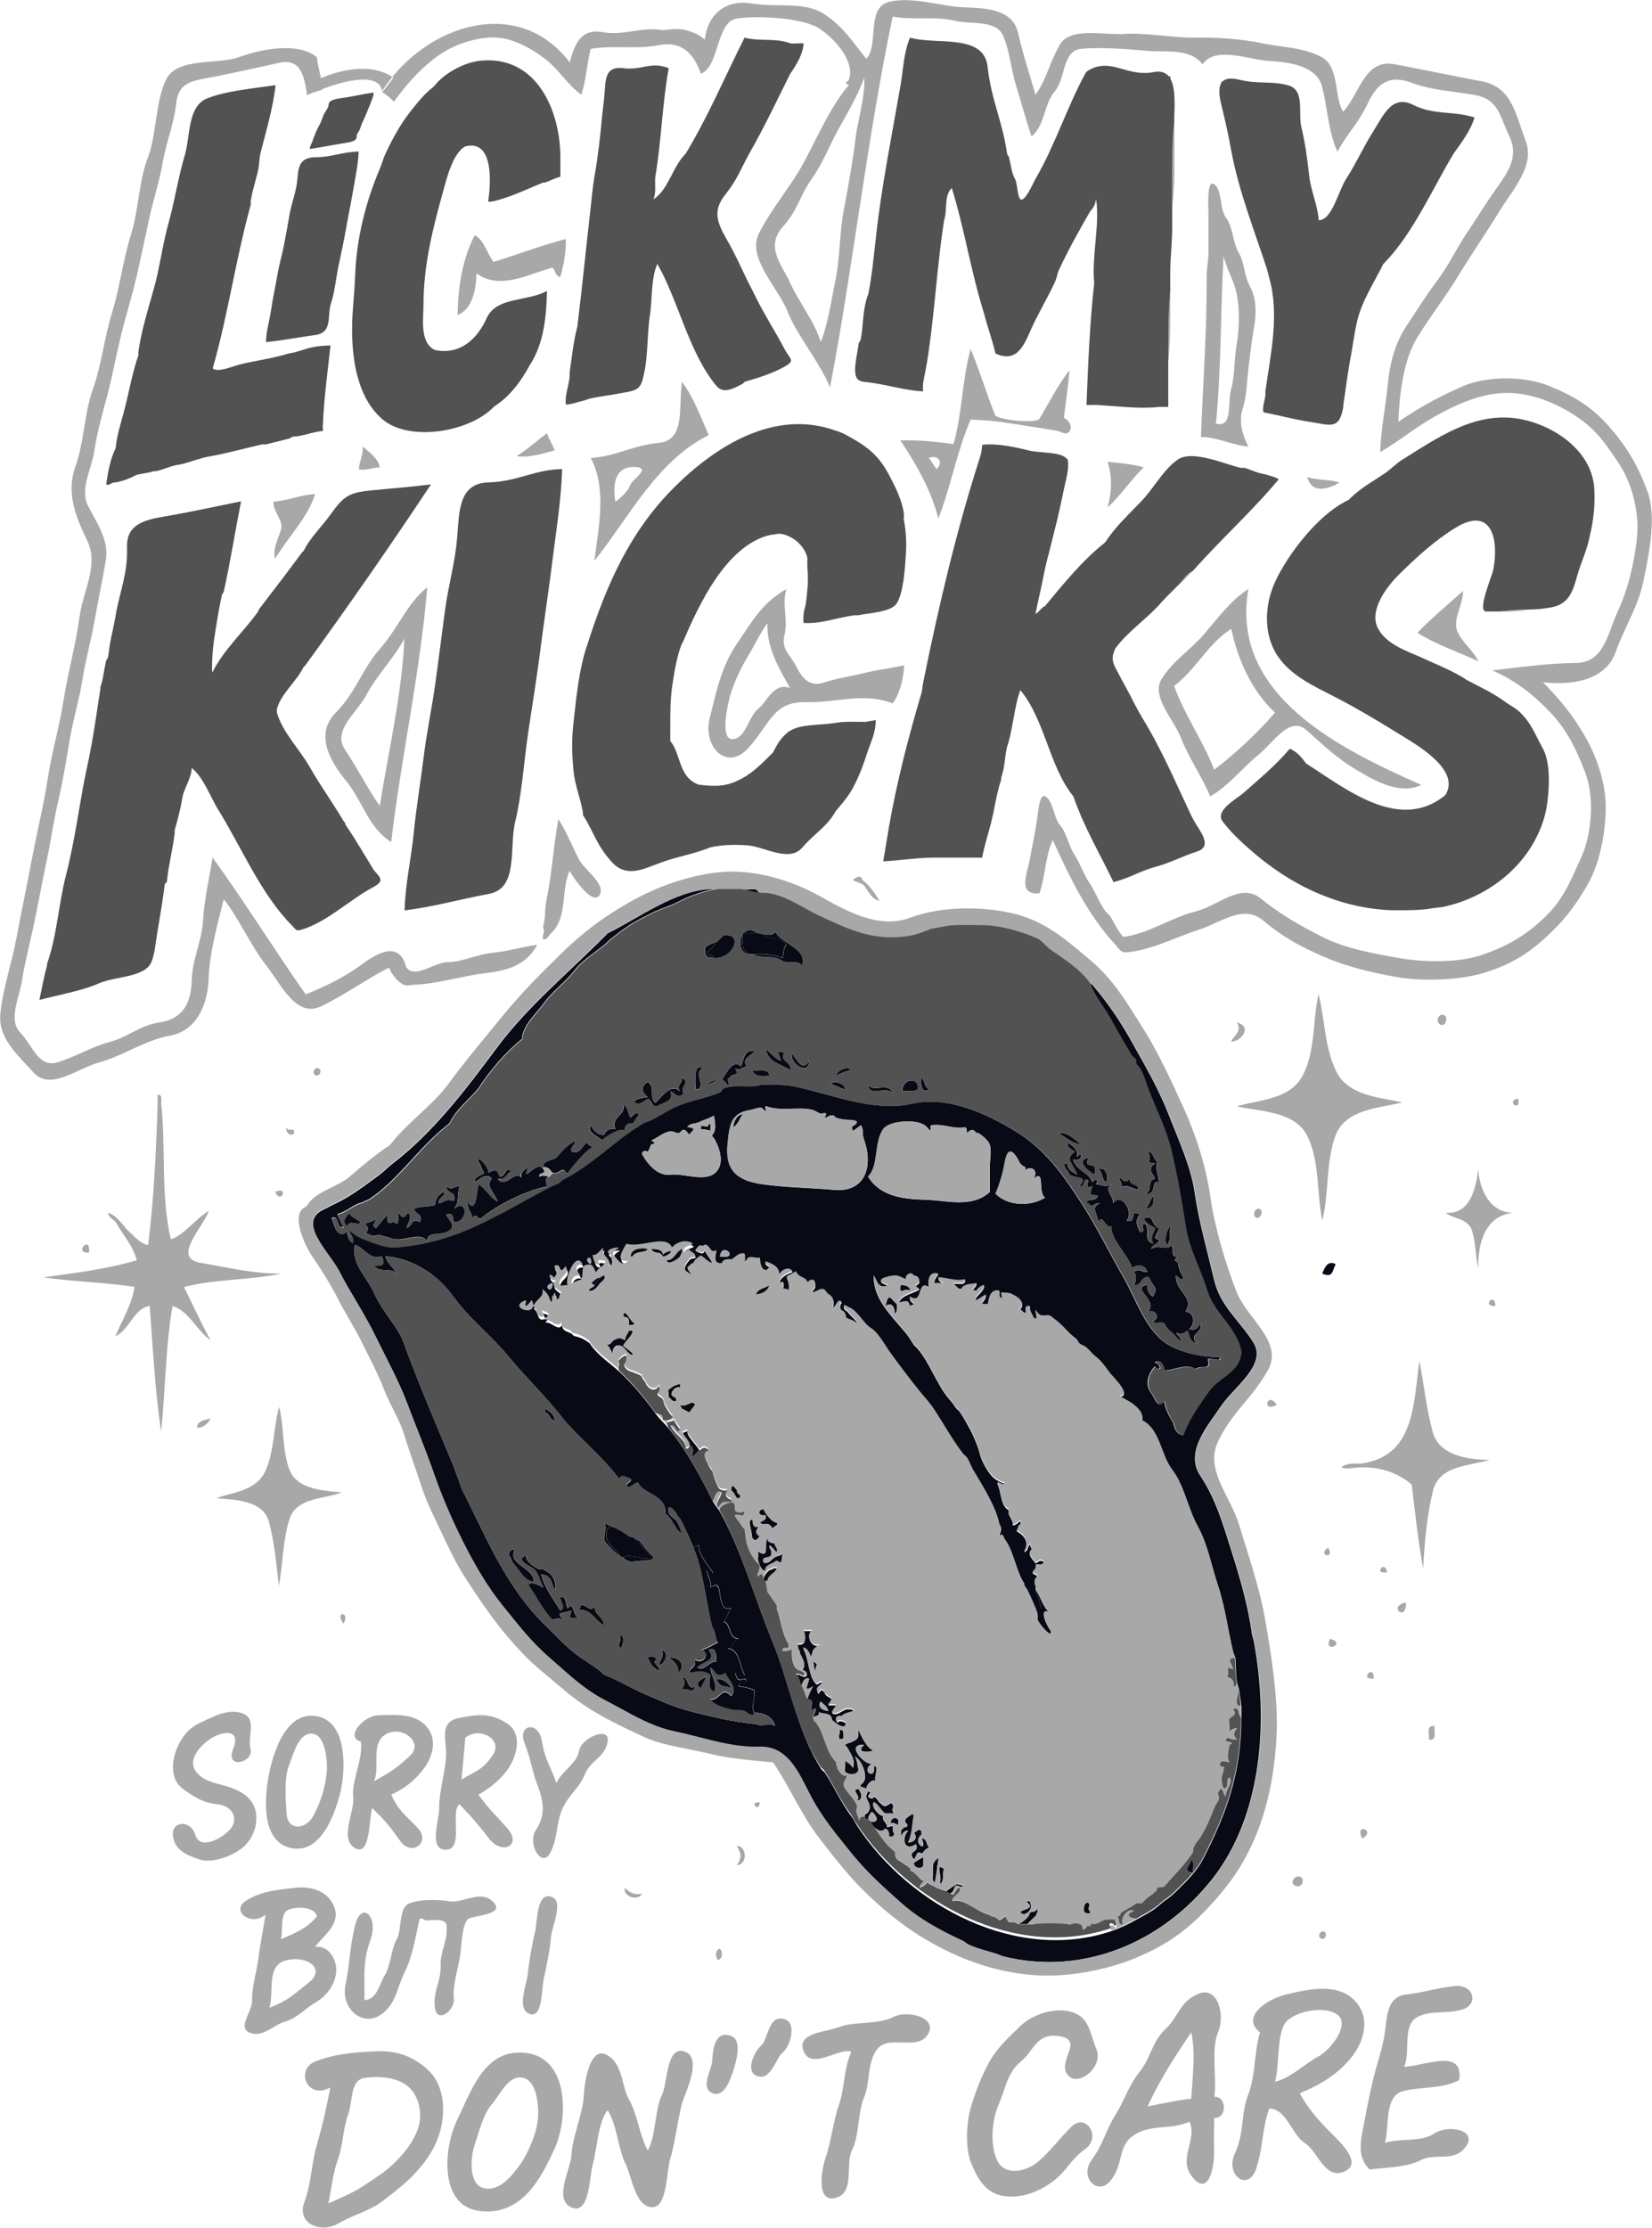 <?xml version="1.0" encoding="utf-8"?>
<!-- Generator: Adobe Illustrator 24.0.1, SVG Export Plug-In . SVG Version: 6.00 Build 0)  -->
<svg version="1.1" id="Layer_1" xmlns="http://www.w3.org/2000/svg" xmlns:xlink="http://www.w3.org/1999/xlink" x="0px" y="0px"
	 viewBox="0 0 838.7 1130.4" enable-background="new 0 0 838.7 1130.4" xml:space="preserve">
<g id="Lock_Layer">
	<path fill="#080A16" d="M267.1,659.8c-1.2,5.1,0.8,2.5,2.9,0C274,669.1,256.7,663.3,267.1,659.8 M280.6,651.1
		C280.5,657.8,274.7,652.1,280.6,651.1 M299.9,641.5C295.3,639.1,301.2,635.6,299.9,641.5 M365.5,637.6
		C366.6,629.4,376,639.3,365.5,637.6 M286.4,720.6c9,10.3,19.6,18.7,28,29.9c1.1-2.6,3.7-0.9,5.8,0c0.7,2.1-2.6,1.6-1.9,3.9
		c2.5,1,3.5-2.3,5.8-1.9c1.7,5.3,14.8,6.4,13.5,15.4c2.9,2.1,3.9,4.8,5.8,7.7c0.8,1.3,2,1.9,2.9,2.9c-0.7-2.2-1.5-4.8-2.9-6.8
		c-1.5-2-5.1-3.1-3.9-6.8c3,0.1,3.8,4,5.8,5.8c2.5,4.5,4.6,9.7,6.8,14.5c0.9-0.5,1.8-1.1,2.9-1c-1.5,5.8,13.1,18.4,3.9,12.5
		c0.4,3,2.4,5.5,1.9,8.7c4.8-3.2,4.1,1.1,5.1,5.5c1,4.4,1.6,5.8,5.5,5.1c-1.8,2.1-2.1,4.7-3.9,6.8c4,1.2,2.1,8.7,7.7,8.7
		c-3,0.3-2.9,4.5-5.8,4.8c6.4,0.7,5.9,8.9,8.7,13.5c-3.3,2.6-1.3-2.1-4.8-1c0.8,3,1.6,4.5,4.8,2.9c3.1,2.8-4,0.7-2.9,3.9
		c2.6,0.3,5.3,0.9,7.7,1.9c0.6,4.6-1.6,7.6,0,11.6c4.4-0.3,9.7,2.2,10.6,6.8c-3.5-2.3-5.4,0.7-9.6-1c-6.2-0.7-12.7-1.6-18.3-2.9
		c-6.5-1.5-13-2.9-19.3-4.8c-6.8-2.1-13-5-19.3-7.7c-6.7-2.9-13.4-7.1-20.3-9.7c-0.3-0.1-0.9-0.6-1-1c-2.9-2.5-6.5-4.7-9.6-6.8
		c-5.5-3.6-10.3-8.2-14.5-12.5c-1.2-1.2-2.5-2.6-3.9-3.9c-19.7-18.8-29.9-43.2-41.5-66.6c-0.6-1.3-1.4-2.4-1.9-3.9
		c-1.9-5.2-3.7-10.5-5.8-15.4c-8.2-19.5-16.9-39.9-24.1-59.8c-3.8-8.3-10.3-14.5-14.3-23.4c-3.9-8.8-11.9-15-9.9-24.9
		c4.9,1.8,8,8.2,13.5,5.8c2.6,5.3-0.6,4.8-3.9,4.8c2.9,4,7.9,0.8,11.6,3.9c-1.8-3-5-5.3-5.8-8.7c13.7,1.3,26,8.7,34.5,20.5
		c8.5,11.7,19.7,20.2,28.2,30.6C267,699.1,277.8,709.2,286.4,720.6 M350.1,634.7c0.6-0.1,2.3-0.2,2.9,0c1.1-0.4,1.6-3.1,3.9-1.9
		c3.1-2.9,3.8,5,6.8,1.9c-0.6,2.7-1.6,7.4,2.9,6.8c0.6-2.2,3-2,4.8-1.9c1.9-0.8,3.8-3.8,6.8-2.9v3.9c1-0.3,0.8-1.5,1.9-1.9
		c1.6-0.7,4.1,0.5,5.8,0c-0.4,2.5,1.8,9.3,4.8,4.8c0-1.1-2.8-1.1-1.9-2.9c3.6,1.2,7.2,2.9,6.8,6.8c1-2.3,4.8-4.5,6.8-1.9
		c-2.8,1.2-6.2,2.4-6.8,5.8c3-0.8,2.5,0.3,1.9,2.9c0.3,0.3,2.5,0.3,2.9,1c0.5-2.2,0-4.9-1-6.8c1.3-1.1,3.4-1.6,4.8-2.9
		c0.8,3.4,5.5,2.9,5.8,5.8c1.5-1.8,4.1-2.2,3.9,1c0.4,1.8-1.5,2.3-1.9,3.9c2.9,0.4,5.6-3.8,7.7,0c0.2,0.3,0.7,0.8,1,1
		c2.4,1.3,3.3,3.7,1.9,6.8c2.5-0.3,2.3-4.9,4.8-2.9c-1.4,1.4-1.2,4.3,1,4.8c0.6,0.9,1.2,1.4,1,2.9c0.5,0.8,3.2,1.5,3.9,1.9
		c0.2,0.1,1.7,1.2,1.9,1c0.6-0.7-4.2-4.8-4.8-5.8c-0.7-1-2.3-1.1-1.9-2.9c1.2-0.5,1.8,0.9,2.9,1c4.3,1.9,7.2,8.2,10.8,10.4
		c3.7,2.2,7,8.4,9.4,11.8c4.7,6.6,10.5,14.2,15.4,20.3c2.8,3.4,5.3,6,7.7,9.7c4.7,7.2,9.4,15.7,14.5,22.2c0.6,0.7,1.4,1,1.9,1.9
		c1.2,1.8,1.8,3.9,2.9,5.8c4.6,7.9,11.8,18.8,13.5,28c1.9,1.9-0.5,4.3,0,5.8c1.8-1.8,2,0.7,2.9,1.9c4.6,6.5,5.3,15.3,9.6,22.2
		c0.2,0.3,0,1,0,1c0.7,0.9,1.4,1.8,1.9,2.9c1.3,2.6,2.7,5.8,3.9,8.7c0.1-0.3,2.6,0.2,2.9,0c-0.9-3.2-1.3-6.6-2.9-9.7
		c-0.1-0.4,0.1-1.5,0-1.9c-0.9-2.7-0.8-2.9,1-4.8c-0.1,0-0.6-0.8-1-1c-3.9-1.4,1-1.6,0-4.8c1.2-0.3,3.4,0.7,3.9-1c0.1,0,0-1,0-1
		c-1.9-0.9-2.1-0.1-3.9,1c-1.2-1.9-4.8-4.7-1.9-6.8c0-0.8-1.1-2.2-1-2.9c-1.2,1-0.8,3.4-2.9,3.9c2.3-4.5,0.8-8.1-3.9-10.6
		c0.9-0.8,0.5-2.6,1.9-2.9c0.6-4.8-0.9-0.1-3.9,0c0.4-1.5-0.4-2.6-1-3.9c-0.4-1-1.1-1.3-1-2.9c0.1-0.5,0-1,0-1
		c-4.3-2.1-3.7-9.6-5.8-13.5c1.3-0.5,3.1,2.2,3.9,0c-2.1-0.3-4.5-1.8-5.8-2.9c-2.5-2.2-5.9-8.1-6.8-11.6c-0.9-3.5-2-6.4-3.9-10.6
		c-1.3-2.8-3.1-5.7-4.8-8.7c-0.4-0.7-1.4-2.2-1.9-2.9c-0.6-0.8-1.3-1-1.9-1.9c-1.6-2.2-1.1-1.8-2.9-3.9c-6.5-7.2-10-18.6-16.4-26
		c-0.6-0.7-1.3-1.1-1.9-1.9c-0.8-1.2-2.5-4.1-3.9-5.8c-7.9-9.5-16.7-17.5-16.4-29c1.7,1.7,2,7.8,7.7,4.8c-5-1.2-5.6-2.9-0.3-4.2
		c5.3-1.3,5.5,0.1,9,1.3c-0.7-2.1,2.9-4.2,3.9-1.9c1.9,0.4,2.7,0.8,2.9,2.9c0.1,1.7-4,1.7,0,3.9c-3.5,2.2-9.1,2.8-10.6,6.8
		c2.6,0.3,5.1-2.2,5.8,1.9c5.2-1.8-0.8-1,0-4.8c7,4.7,3.3-8.8,9.6-4.8c-0.7-3.5,0.2-8.1,4.8-6.8c-1,1.5-2.4,2.8-1.9,4.8
		c0.2,0.2,1,0,1,0h3.9c-1-0.4-3.2-1.2-2.9-2.9c5,0.2,8.3,2.1,13.5,1c0.3,3.1-4,1.5-5.8,1.9c0,0,2.3,3.5,3.9,2.9
		c1.4-2.7,5.1-2.2,7.7-2.9c0.3,1.7-4,3.6,0,3.9c0.3-1.1,2.6-2.8,3.9-2.9c-0.1,2.4-2.7,4.1-3.9,5.8c-2.3,4.3,2.1,0.3,4.8-1
		c-0.1,3.3-5.1,5.4,1,4.8c0.6-3.3,1.2-7.5,5.8-6.8v2.9c2.9,2.2,1,0.9,1-1.9c2.1,0.1,4.6,0.1,5.8,1c3.2,1.4,7.3,4.8,2.9,7.7
		c1.7-1,3,3.1,3.9,1c-0.4-1.7-0.8-3,1.9-2.9c-0.4,2.3,1.2,3.9,1.9,5.8c2.8,2.6,0.8-2.7,1-3.9c2.4,3.7,3,2.9,5.8,2.9c0.3-0.2,1,0,1,0
		c1.3,0.3,2,1.3,2.9,1.9c4,2.8,6.9,7,10.6,9.7c0.3,0.2,0.8,0.6,1,1c1.1,2.7,2.6,2,4.8,3.9c1.3,1.1,2.5,2.8,3.9,3.9
		c3.5,2.7,5.2,5.3,7.7,8.7c1.3,1.8,10.6,10.5,5.8,11.6c-0.5,0.1-1,0-1,0c2.4,1.7,5.4,2.8,7.7,4.8c2.4,2.1,4.5,4,3.9,7.7
		c9.2,4.5,9.4,17.4,15.4,25.2c6,7.8,7.9,19.6,12.9,28.6c5,9,6.9,20.1,10.3,30.2c3.4,10.1,5.1,23.2,7.7,33.8c0.2,0.8,0.9,1.6,1,2.9
		c0.4,4.3,0,8.4,1,12.5c0.2,1,0.8,2.4,1,3.9c0.3,2.7,0.8,5,1,7.7c0.1,1.9,0,3.9,0,5.8c0,27.4-7.2,48-19.3,71.4
		c-3.4,6.6-8,10.9-13.5,16.4c-2,2-3.5,3.2-5.8,4.8c-1.7,1.2-3.2,2.7-4.8,3.9c-3,2.3-6.4,3.9-9.7,5.8c-3.8,2.2-8.2,4.3-12.5,5.8
		c-47.9,16.4-102.5-12.3-129.3-53.1c-1-1.5-2-3.7-2.9-4.8c-5.4-7-8.9-15.2-13.5-22.2c-0.4-0.7-1.4-1.2-1.9-1.9
		c-12.6-19.8-16.3-44.4-25.1-65.6c-8.8-21.2-15-44.2-26.1-64.6c-1-1.9-2.8-3.7-3.9-5.8c-6.2-12.5-13.2-25.6-22.2-36.7
		c-2.1-2.6-4.8-4.9-6.8-7.7c-5.3-7.4-11.5-14.9-18.3-21.2c-4.9-4.5-10.6-8.1-14.5-13.5c-1-1.4-0.2-0.7-1.9-1.9
		c-2.2-1.6-4.2-2.3-6.8-2.9c-0.3-0.1-0.8-0.7-1-1c-2-1.3-5.6-1.5-4.8-4.8c-2,4-5.4-1.4-8.7-1c1.1-2.2,3.8-2,1-3.9
		c-3.6-1-2.7-1.8-1,1.9c-4.4,2.3-3.2-3.4-5.8-4.8c2.6-4.7,5.4-4.2,4.8-8.7c2,1.5,4,4,3.9,6.8c1.3-0.3,0.8-2,1-2.9
		c1.9-2,1.2-4.2,1.9,1c2.6,0.8,1.1-2.6,2.9-2.9c-1-1.8-7.3-3.8-1.9-6.8c-4.6,2-5.8-5.5-1.9-1c2.2-2.6,1-3.4,0-5.8
		c4.2-2.6,2,5.6,5.8,0c2.9,4.5-4.5,5.5-2.9,9.7c1,0.5,2.8-0.4,3.9,0c-1.5-3.7,4.4-17.8,7.7-10.6c-4.9,0.1-3.1,3.1-1,5.8
		c-2.8-0.8-4.8,1.2-4.8,3.9c1.9-0.9,3.2-1.6,4.8-1.9c2.1-2.2-0.8-7.9,3.9-7.7c2.4-0.3,2.6,1.7,3.9,3.9c1.1-2.6,4.3-2.9,4.8-5.8
		c-2.4-0.3-5-1.3-2.9,1.9c-3,0.4-2.7-3.1-3.9-4.8c2.9,0.1,3.5-2.1,5.8-3.9c-1.6,4.4,4.1,5.1,2.9,9.7c2.5-1.4,0.9-3.5,1-5.8
		c-4.5-2.2,1.4-4.1,3.9-3.9c-0.9,1.2-3.4,1.6-2.9,3.9c2.1,1.1,3.8,6.7,7.7,2.9c-6.8,0.7-3.3-4.8-1-8.7c7.5,2.3,20-5.1,23.2,1.9
		c1.9-2.5,7.1-4.6,10.6-1.9c-1.6,1.4-4.5,0.8-4.8,3.9C348.4,636.2,348.9,634.8,350.1,634.7 M517.9,590.3c0.3,0.2,0.7,0.8,1,1
		c1.1,0.9,2.7,0.7,1,2.9c4.2-3.7,8.2,0.7,3.9,4.8c7.5-7.4,2.7,6.2,6.8,8.7c-7.2,4.7-18.9,4.4-25.1-1.9c2.1-4.8,3.9-10.6,4.8-16.4
		C511.9,580.9,515,584.5,517.9,590.3 M467.7,570.1c2.7,1.1,2.6,1.7,4.8,3.9c-0.1-1,0-1.9,0-2.9c6.6-1.1,11.3,2,17.4,1
		c1.3,0.3,0.8,2,1,2.9c1.9-1.8,3.4-2.3,4.8,0c0.4-0.2,1,0,1,0c1.8,0.9,5.2,3.9,5.8,5.8c1,3.2,0,8.2,0,11.6v12.5
		c-9.4,8.3-21.5,4.2-32.8,3.9c-11.4-0.3-22.9-1.8-28.9-11.6c5.6-5.4,2.9-16.9,7.7-24.1C451.6,568.7,463.3,568.3,467.7,570.1
		 M361.6,575.9c0.4,2.4-0.3-0.2,1,1.9c2.8,4.6,5.7,13.2,0.2,17.6c-5.5,4.4-15.6-0.1-22.4,0.7c-6.8,0.9-12.2-6.2-14.5-10.6
		c0.5-1.6,1.6-1.9,2.9-1c0.9-1.1,1.2-2.7,1.9-3.9c0,0.1,3.6,0.2,0-1.9c3.9-1.6,8.2-6.3,12.5-3.9c0.4,0.2,1.7,0.2,1.9,0
		c2-2.4,2.7-1.8,4.8,1c1.6-2.3,4.4-3.2-1-3.9c1.5-2.3,4.7-1.4,6.8-2.9c2.4-0.9,4.6-1.7,6.8-2.9C363.1,570.1,363.8,573.7,361.6,575.9
		 M412.7,563.3c1.4,0.5,2.5,1.3,3.9,1.9c0.3,0.1,4.7-1.6,1.9,1.9c1.5,0.4,2.3-1.4,3.9-1c1.6-0.1,1,0.5,1.9,1c1.2,0.6,2.9,0.8,3.9,1
		c2.3,0.4,4.6-0.1,6.8,1c0,2.7-4,1.4-1.9,4.8c-0.2,0.1,2.8-1.9,3.9-2.9c1.2,1.3,1,3.2,1,4.8c0.6,2.8,1.5,4.8,1.9,6.8
		c2.7,12.7-2.9,22.4-16.4,21.2c-13.5-1.2-23.9-1.1-36.7-2.9c-12.8-1.8-18.6-7.5-17.4-20.3c1-10.2,1.7-15.8,11.6-17.4
		c1.4-0.2,4.4-1.5,5.8-1c0.2,0.1,1.9,1.8,1.9,1.9c0.4-0.8-0.3-2.1,0-2.9C396.2,564.3,405.4,561.3,412.7,563.3 M308.5,473.6
		c-0.3,0.1-0.7,0.7-1,1c-18,18.3-39.6,36-55.1,56.9c-15.5,20.8-32.3,43.1-53,58.9c-2.3,1.7-4.4,4-6.8,5.8
		c-6.9,5-14.4,10.9-22.2,14.5c-1.8,0.8-3.8,2-5.8,2.9c-14.5,6.5,2.9,22.1,7.8,31.8c4.9,9.7,12.8,21.5,18,32.2
		c5.2,10.7,12.1,23.2,16.4,34.7c4.3,11.5,9.8,24.6,13.8,36.3c4.1,11.7,9.5,24,15.1,35c5.6,11,11.9,21.9,19.7,31.5
		c7.8,9.6,14.2,18.1,23.8,26.4c9.6,8.3,17.2,15.9,28.5,21.7c11.3,5.8,22.2,13.1,35.4,15.7c13.1,2.7,28,8.2,42.5,7.7
		c14.5-0.5,19.9,13,25.8,24.4c5.9,11.4,13.4,20.2,21.2,29.9c7.9,9.7,16,16.9,25.1,25c9.2,8.2,20.2,14.1,31.1,19.1
		c1.1,0.5,2.1,1.5,2.9,1.9c4,2,10.4,3.5,14.5,4.8c0.7,0.2,2.4,0.8,2.9,1c40.4,10.1,80.8-6.8,106.4-39.3
		c25.6-32.5,28.5-80.5,21-120.9c-0.2-0.8-0.8-2.5-1-3.9c-1.9-14.2-6.3-29-10.6-42.5c-4.3-13.5-7.6-25.3-15.6-37.4
		c-8-12.1,4.2-25.6,10.6-35.2c6.4-9.6,23.6-21,16.4-32.3c-7.2-11.4-16.9-18.4-20-32.1c-3.2-13.7-7.7-29.5-9.7-43.4
		c-2-14-8.3-27.2-13.2-39.9c-4.9-12.6-11.3-23.7-17.8-35.3c-6.4-11.6-12.5-20.8-21.2-31c-0.2-0.2-1,0-1,0c1.7,5.5,7.8,13,10.6,18.3
		c3.2,5.9,7.2,12.7,10.6,18.3c1.2,1,2,1,1.9,2.9c0,0.5,0,1,0,1c3.1,2.4,4.4,7.9,5.8,11.6c4.2,11.3,9.5,21.1,12.3,33
		c2.8,11.9,5.2,25.5,7,37.4c1.8,12,7.4,21.4,10.9,32.6c3.5,11.2,14.3,18.3,17.1,29.2c0.6,2.1,0.6,2.4,0,4.8
		c-2.1,8.3-11.3,10.6-16.2,17.6c-4.9,7-10,13.9-12.8,22c-2.9,0-4.5-3.3-4.8-5.8c-2.1-3.6-4.3-7.2-4.8-11.6c-3.5,4.5-4.1-0.6-7-4.6
		c-2.9-4-0.8-9.5,2.2-12.8c3.6,3.4,3.2-1.2,0-1.9c2.6-2.5,4.8,1.6,4.8,3.9c5,0,11-3.6,15.4-1c0.3,0.2,1,0,1,0c3-1.9,7.4,1.5,5.8-4.8
		c1.8-0.7,7.5,1.9,5.8-1c-8.2,0.1-18-1.9-25.1-5.8c-12.1-6.7-16.8-22.9-23.5-34.5c-6.6-11.5-13.5-25.5-20.9-37
		c-9.2-14.3-18.4-27.7-33.5-37c-15.1-9.2-34.5-18.4-53.4-14.2c-18.9,4.3-40.4-4.8-58.8-8.7c-4.1-0.9-8.2-1-12.5-1h-2.9
		c-0.5,0-1.5-0.1-1.9,0c-5.8,2-13.8-0.5-19.3,1.9c-0.6,0.3-1,1.5-1.9,1.9c-6.6,2.9-14.6,4-21.2,6.8c-2,0.8-3.9,1.8-5.8,2.9
		c-3.9,2.2-7.4,4.5-11.6,5.8c-14.5,8.3-26.3,21.5-41.5,29c-0.2,0.3-0.7,0.7-1,1c-1.3,1.2-2.4,1.2-3.9,1.9
		c-25.5,13-46.1,28-76.2,30.9c-2.6,0.3-5,0.6-7.7,0c-2.6-0.5-4.3-1-6.8-1.9c-4.9-1.8-9.4-3.2-12.5-6.8c0.2,2.4,2.9,3.9,1.9,6.8
		c-2.3-0.9-2.2-3.8-2.9-5.8c-4.7,3.9-6.2-2-7.7-6.8c4.2-1.5,2.1,5.2,5.8,4.8c-0.6-2.4-2.3-4.3-2.9-6.8c4.5-0.9,8.5-5.2,12.5-5.8
		c1.2-0.7,2.9-1.3,3.9-1.9c14.3-9.4,25.3-26.5,39.6-37.6c0.3-0.2,0.7-0.7,1-1c3.2-6.7,9.8-11.7,14.5-17.4c5.8-9,14-18.6,22.2-25.1
		c0.1-6.5,7-12.6,11.4-18.6c4.4-5.9,11.1-10.7,15.4-16.4s12.6-10.1,17.6-15.2c4.8-3.9,9.9-7.8,15.4-10.6c2.6-1.3,5.1-2.7,7.7-3.9
		c3.9-1.7,7.9-2.9,11.6-4.8c5.8-3.1,13.8-6,20.3-6.8c-1,0-1.9,0-2.9,0C342.4,452,324.9,465.5,308.5,473.6"/>
	<path fill="#080A16" d="M385.8,453.3c-0.5-0.3-1.4-1.7-1.9-1.9c-1.5-0.5-4.2,0-5.8,0h-1.9C379,451.7,382.8,452.9,385.8,453.3"/>
	<path fill="#080A16" d="M380.9,484.2c-4.8-1.4-4-6.1-3.9-10.6h7.7C375.5,466.7,372.2,484.5,380.9,484.2"/>
	<path fill="#080A16" d="M385.8,473.6c3.8,3,10.1,1.6,13.5,5.8c-1.7,2.2-1.4,4.1-1.9,6.8c-4.7-1.9-10-2.3-15.4-1.9
		c4.2,2.2,10.1,0.2,14.5,2.9c4.3,2.7,8.4-0.7,10.6,2.9c3.4-8.8-11.1-11.5-13.5-17.4C391.9,475.6,388.5,474,385.8,473.6"/>
	<path fill="#080A16" d="M380.9,484.2h1c5.5-0.4,10.7,0,15.4,1.9c0.5-2.6,0.2-4.6,1.9-6.8c-3.4-4.2-9.8-2.8-13.5-5.8h-8.7
		C376.9,478.1,376.1,482.8,380.9,484.2"/>
	<path fill="#080A16" d="M364.5,477.4c-1.9,1.8-3.3,4.7-5.8,5.8c0.7,1.6,3.3,1.2,3.9,2.9c9.3,0.8,15.5-12.6,4.8-11.6
		C367.2,474.6,364.9,477.1,364.5,477.4"/>
	<path fill="#080A16" d="M357.8,481.3c0.1,4.3,0.8,4.5,4.8,4.8c-0.6-1.6-3.2-1.3-3.9-2.9c2.5-1.1,3.9-4,5.8-5.8
		C363.2,478.3,358.3,479.5,357.8,481.3"/>
	<path fill="#080A16" d="M396.4,538.2c-3.2-0.9-4.9-4.1-7.7-5.8c1.7,7.1,7.4,7.4,12.5,10.6c0.9-4.6-6-4.6-2.9-8.7
		C393.1,532.6,395.8,535,396.4,538.2"/>
	<path fill="#080A16" d="M366.5,547.9c1.7,0.9,1.8,1.3,2.9,2.9c1.9-1.1-1.3-3.1,1-3.9c1.6-2.9,5.3-0.3,2.9-4.8
		c2.5,1.5,3.4-0.7,5.8-1c-2.9-4.3,2.8-5.4,3.9-7.7c-5.1-1.3-5.5,4.5-6.8,7.7C371.9,537.4,369.1,544.2,366.5,547.9"/>
	<path fill="#080A16" d="M410.8,538.2c-3.3,6.2-6.8-1-8.7-3.9C400.7,539.7,410.6,546.2,410.8,538.2"/>
	<path fill="#080A16" d="M353,552.7c0.4-0.2,1.5,0,1.9,0c2.5-3.7-2.7-8.5,1.9-10.6C351.2,538.4,353.7,553.3,353,552.7"/>
	<path fill="#080A16" d="M389.6,546c0.5,0,1,0,1,0c0-4.2-5.6-2.3-8.7-2.9C383,546.3,386.8,546.3,389.6,546"/>
	<path fill="#080A16" d="M432.1,543c-1.9-2.3-7.4,0.3-7.7,2.9C426.8,544.6,429.4,543.5,432.1,543"/>
	<path fill="#080A16" d="M333.6,561.4c3.2-2.1,8.8-2.3,6.8-7.7c2.4,1,4,4.4,6.8,1c-2.6-2.6,3.8-6-1-7.7c0.2,3.1-3,3.6-1,6.8
		c-4.8-4.8-10,3.9-12.5,5.8c-3.5-3.1,0.3-7.9-3.9-10.6c-4.1,2.7-2.5,5.4,0,7.7c-2.3,0.2-5.1,0.7-6.8,1.9c1.2,3.3,4.9,0.3,6.8-1
		C331.2,558,330.7,562,333.6,561.4"/>
	<path fill="#080A16" d="M471.6,552.7c-2.9-1.8-1.6-4.1-3.9-5.8C467.3,549.5,467.8,555.6,471.6,552.7"/>
	<path fill="#080A16" d="M358.7,550.8c2.1-1,3.8-1.8,5.8-2.9C360.5,548.3,359.5,550.1,358.7,550.8"/>
	<path fill="#080A16" d="M421.5,549.8c0.5,0.1,4.9,2.3,6.8,2.9c0.8,0.8,1.3-1.8-1.9-3C423.2,548.6,424.2,549,421.5,549.8"/>
	<path fill="#080A16" d="M465.9,552.7c1.1-6.6-8.3-5.4-7.7,1C460.7,553.4,463.7,554.4,465.9,552.7"/>
	<path fill="#080A16" d="M453.3,554.6c-2.4-5.7-9.1-0.2-12.5-3.9C441.4,556.8,449.7,551,453.3,554.6"/>
	<path fill="#080A16" d="M305.7,578.8c0.9-1.6,11.6-8.4,11.6-3.9c-0.7-2.6,0.8-5.6,3.9-4.8c1-0.8,1.8-3.1,2.9-3.9
		c0.2-3.4-3.1-0.1-3.9,1c-1.7-2.3-0.9-4.9-3.9-6.8c2.1,5.3-6.5,6.3-3.9,12.5c-2.5-0.4-4.8,0.5-5.8,2.9c-3.3,0.4-5.6-2.6-6.8-4.8
		C297.6,575,304.1,576.5,305.7,578.8"/>
	<path fill="#080A16" d="M377.1,565.3c-3,0.3-4.8,4.1-4.8,6.8C374.6,570.6,375.6,567.6,377.1,565.3"/>
	<path fill="#080A16" d="M360.7,573.9c-0.4-3.2,1.3-2.4-1-3.9c0.6,4-4.5-1.1-3.9,2.9C357.3,573.1,359.5,573.2,360.7,573.9"/>
	<path fill="#080A16" d="M548.8,580.7c-3.5-2.7-6.8-6.4-11.6-5.8C540.7,576.9,544.5,580.4,548.8,580.7"/>
	<path fill="#080A16" d="M275.8,592.3c2.8-0.3,3.3,1.3,4.8,2.9c0.4-0.1,1.5,0.2,1.9,0c2.4-1,3.8-3,4.8,0c0.5,0.1,1,0,1,0
		c3.3-4.3,10-12.6,13.5-13.5c-2,0.5-2.9-0.8-3.9-1.9c-2.1,1.5-3.1,5.4-6.7,4.8c-3.6-0.6,1.2-3.8,0.9-5.7c-3.7,1.5-7.2,5.6-9.1,7.9
		S275.5,588.5,275.8,592.3"/>
	<path fill="#080A16" d="M541.1,593.2c1.1,1.2,1.3,1.4,1.9,2.9c2.7,2,10.1,0.4,4.8,5.8c3.5,1.1,1.9-5.2,4.8-2.9
		c-0.8,2.5-1.4,4.3,1.9,2.9c-1.3,5-1.9,4.1,2.9,4.8c-0.8,3.5-6,0.8-5.8,3.9c0,0,0.8-0.2,1,0c2,3,2.6-0.6,5.8,0
		c-5.3,2.1-0.5,5.9-1,9.7c2.8-4.9,3.5,3.5,6.8,1.9c-0.4,6.9,8.1,13.9,10.6,21.2c3-2.1,6.5-1.6,7.7,1.9c-2.1,1-3.8-2.1-6.8,0
		c1.5,2,1.2,4.8,0,6.8c3.6,1,3.7-5.2,7.7-3.9c1.2,4.3,5.3,4.6,1.9,9.7c-2.1-1-3-3.5-2.9-5.8c-9,1,6.7,8.5,0,13.5
		c4-1.7,7.2,3.2,2.9,4.8c2.4,2.7,4.7-1.8,6.8,2.9c1.2,1.5,1.3,1.7,2.9,2.9c1.3,1.1,2.3,3,3.9,3.9c0,0,0.5-0.2,1,0
		c-0.8-1.5-1.7-2.3-2.9-3.9c2.3,1,3.9,0.8,5.8-1c1.8,3.2,0.1,4.4,4.8,6.8c-4.5-6,3.1-4.6,1.9-10.6c-0.8,2.1-3.3,4.5-5.8,2.9
		c3.5-2.6,2.5-8.7-1.9-8.7c5-7.4-5-9.8-4.8-18.3c1.2,0.4,2.9,3.2,3.9,1c-1.5-2.2-2.7-5.5-2.9-7.7c-2.3-0.7-1.4-2.1,0-2.9
		c-3.9,0-2-2.6-2.9-5.8c-3.6,3-6.5-0.8-10.6,1.9c0.3-2.4,4.2-2.4,3.9-4.8c-4.3-0.3,0.1-3.8,0-5.8c-4.3-1.4-2.2-7.4-7.7-4.8
		c0.8,2,3,3.3,5.8,4.8c-0.9,2.7-2.8,4.8-1,7.7c-4.9-0.3-1.8-6.8-3.9-9.7c-3.6-0.7,1.2,4.5-2.9,3.9c-1.4-3-2.7-5.8,0-8.7
		c-5.7-3.7-1,5-6.8,2.9c4.1-3.6-2.4-14.9-6.8-8.7c0.5-3.9-5.6-7.4,0-9.7c-4.1,1.6-4.6,0.6-8.7,0c1.8-2.7-0.1-2.9-1.9-1
		c-1.6-5.2-8-5.7-9.7-11.6c4.7,2,5.7-5.6,1.9-1c1.1-4.1-2-5.7-4.8-7.7c-0.2,2.8,2.2,3.8,3.9,4.8c-5.8,3.7-0.7,6.2,1,11.6
		c-2.4-1.2-5.1-2.8-4.8-5.8C539.6,590.1,540.4,591.9,541.1,593.2"/>
	<path fill="#080A16" d="M587.4,594.2c-0.3-1.5-0.4-1.4,0-4.8c-2-1-1.6-5.3-4.8-4.8c3.2,3.7-2.2,5.4,3.9,5.8c-4.3,2.6-1.5,4.7,0,7.7
		c-4.6,1.1-1,5.4-4.8,7.7c6,0.8,2.2-7.6,6.8-5.8C588.2,597.9,587.7,595.5,587.4,594.2"/>
	<path fill="#080A16" d="M242.9,589.4c1.3,1.7,1.6,4,2.9,5.8c-1.4,1.5-5.2,1.7-4.8,4.8c2.8-1.7,5.8-5.1,8.7-1.9
		c-3.4,4,1.5,7.1,2.9,11.6c-4.1-2.2-5.8-6.5-9.6-8.7c-1.3,3.7-0.9,15.7-5.8,8.7c0,3.2,2,5.7,2.9,8.7c1.1-3.4,2.4,0.3,3.9,0
		c8.8-7.3,23.2-14.3,33.8-16.4c-0.3-1.7-1.8-4.2,1-4.8c-0.1,0-3.9-1.4-4.8,0c-0.8-2.7,4.2-1.2,1.9-3.9c-3.4-5.3-11.4,8.4-7.7-1
		c-1.8,1-5.1,3.5-2.9,5.8c-4.1-5.5-8.8,5.9-12.5,0c3.6,1.1,4.4-2.5,6.7-3.9c-2.9-2.4-3.2,3.4-5.8,2.9c-1.1-3.9-2.3-3.9-5.8-1.9
		C248.7,592.7,242,585.3,242.9,589.4"/>
	<path fill="#080A16" d="M552.7,587.4c-6.7,1.5-0.6,6.6,2.9,8.7C558.1,587.7,549.2,594.5,552.7,587.4"/>
	<path fill="#080A16" d="M561.4,600c1.7-2,0.2-8.5-3.9-6.8C560,594.7,559.1,597.9,561.4,600"/>
	<path fill="#080A16" d="M573.9,598c-2.5,2.7-3.8,1.1-5.8-1c-0.1,2.3,3.1,4.6,0,5.8c4.3-2,5.4-0.2,9.7,1
		C578.5,600.1,572.5,601.9,573.9,598"/>
	<path fill="#080A16" d="M188.9,627c2.1,0.2,3-0.5,4.8,0c1.4,0.4,2.4,0.7,3.9,1c6.5,3.4,15.6-3.9,19.3,1.9
		c-0.4-6.1,9.1-1.6,12.5-6.8c1.1-2.3-1.8-4.2-2.9-6.8c4.1-1,3.2,1.5,3.9,3.9c7.3,0.4,7.4-12.6,0-6.8c3-3.5,1.4-6.5,2.9-11.6
		c-3.5,0.5-3.9,2.5-6.8,0c0.5,4.8,5.3,2,3.9,7.7c-4.3-1.8-5.4,1.2-7.7,1c-0.5-2.6,3.4-3.2,2.9-5.8c-2.9,1.3-4.6,3.6-4.8,6.8
		c-3.4,1-7.3,0.4-10.6,1.9c0.7,3.2,5.1,2.6,2.9,6.8c-4-2.7-3.8,2.4-6.8,2.9c0.8-2.4,3-5.3,1-7.7c-2,1.3-2,4.4-4.8,0
		c-0.7,2.2,0.2,4.4-1,5.8c-2.9-3.1-5,3.2-4.8-4.8c-2.4,2.5-4,4.7-5.8,6.8c-2.9-1.5-0.1-2.4,0-4.8c-1.6,1.8-4.3,1.6-5.8,2.9
		c2.5,0.9,1.8,3.9,0,4.8C186.5,625.3,187.7,626.9,188.9,627"/>
	<path fill="#080A16" d="M585.5,606.7c-2.3,3.1-1.4,3.9-3.9,6.8C585.4,613,586.1,610.3,585.5,606.7"/>
	<path fill="#080A16" d="M183.1,620.3c-1.6-1.8-4.7-2.4-5.8-4.8c-1.8,2.2-4.1,4.4-1,6.8C177.7,618.5,181.3,622.4,183.1,620.3"/>
	<path fill="#080A16" d="M594.2,623.1c0,0,0-0.5,0-1c-2.2,2.2-3.1,6.9-1.9,9.7C594.9,629.5,593.2,626,594.2,623.1"/>
	<path fill="#080A16" d="M320.1,637.6c0,0.1,1,0,1,0c1.8-3.3,7-1.4,7.7-3.9C325.8,632.9,320.3,633.4,320.1,637.6"/>
	<path fill="#080A16" d="M333.6,635.7c0.5,0,1,0,1,0c0.6,0.2,1.8,1.5,1.9,1.9c1,0.3,3.3-1.2,3.9-1.9c1.6-2-3.2-0.2-3.9,1
		c0.1-2.8-3.6-3-5.8-2.9C331,635.2,333.1,635.6,333.6,635.7"/>
	<path fill="#080A16" d="M338.5,639.5c0.3,3.1,6-0.8,6.8-1.9c0.5-1.3,1.4-2.3,1-3.9C342.7,635.4,342.6,639.3,338.5,639.5"/>
	<path fill="#080A16" d="M350,639.5c-1.4,1.8-3.1,3.6-1.9,5.8c-0.2-0.1,3.2,2.3,2.9,1.9c0-1.3-1.8-2.5-1.9-3.9
		c1.2-0.3,1.6-1.8,2.9-1.9c0.7-1.6,2.3-2.9,3.9-3.9c2,1.2,3.5,3.2,5.8,3.9c-0.7-2.6-2.8-4.3-3.9-6.8c-0.7,2.9-3.8,0.4-4.8,0
		c-0.6-0.2-2.3-0.1-2.9,0c0.6,1.5,3.5,1.5,2.9,3.9C351.6,638.5,350.8,638.6,350,639.5"/>
	<path fill="#080A16" d="M330.8,637.6C322.8,637.4,328.7,644.4,330.8,637.6"/>
	<path fill="#080A16" d="M678.1,641.5c-4-2.3-5.8,2.1-6.8,4.8C676.9,648.6,676.3,644.9,678.1,641.5"/>
	<path fill="#080A16" d="M301.8,652.1c1.2-1.3,1.9-2.8,2.9-3.9c-2.4,0.6-0.6-0.2-3.2,1.6C299,651.7,301.9,651.9,301.8,652.1"/>
	<path fill="#080A16" d="M304.7,648.2c-1,1.1-1.7,2.5-2.9,3.9c-0.4,1.5-2.6,1.1-2.9,2.9c2.7,0.5,4.4-2.1,5.8-3.9
		c0.4-0.4,3.6-2.7,1.9-3.9C305.5,647.2,305.3,648.1,304.7,648.2"/>
	<path fill="#080A16" d="M390.6,652.1c-2,1.6-6.2,1.8-6.8,4.8C386.8,656.5,389.8,655.4,390.6,652.1"/>
	<path fill="#080A16" d="M462,655c0.2-2.5-3-3-4.8-2.9C456.2,658.1,459.3,652.9,462,655"/>
	<path fill="#080A16" d="M455.2,661.7c-0.6-0.6-1.4-1.4-1.9-1.9c-2.8-3.7-2.8,0.6-3.9,2.9c3.9-2.4,5,1.5,4.8,3.9
		C455.5,666.1,455.7,662.9,455.2,661.7"/>
	<path fill="#080A16" d="M316.3,667.5c0.3,0,0.7,0.8,1,1c2.5-0.4,1.9,2.3,1.9,3.9c0.9-0.2,2.6,0.4,2.9-1
		C319.9,670.8,317.5,663.4,316.3,667.5"/>
	<path fill="#080A16" d="M311.5,680.1c-1.1,0.7-1.7,3-3.9,1.9c2.1,1.6,2.1,2.6,3.9,5.8c-1.2-2.4,0.4-6.3,3.9-4.8
		c2.1,1,3.1,3.9,5.8,4.8c-0.2-0.4,0-1,0-1c-1.3-1.3-3.2-2.6-4.8-3.9c0.9-2.3,4.9-5.2,4.8-7.7c-0.5,0.1-1.7-0.2-1.9,0
		c-0.6,1.7-2,3-1.9,4.8C314.3,678.5,314.2,678.9,311.5,680.1"/>
	<path fill="#080A16" d="M342.3,703.2c-0.7,0.3-2,1.4-2.9,1.9c-0.5,1,0.5,2.9,0,3.9c1.1,0.1,1.5,2.7,3.9,1.9c0,0,0-0.5,0-1
		c0-0.3-0.6-0.9-1-1c-3.4-1.1,0.5-5.9,2.9-4.8C346.1,701.9,344.6,702.2,342.3,703.2"/>
	<path fill="#080A16" d="M346.2,714.8c1,0.4,1.1,0.4,1.9,1c0.2,0.1,1.9,0.9,1.9,1c-0.5,0.3,2.8-3.8,2.9-3.9c-1.5-3.6-5.5,3-8.7-1
		C345.3,712.2,345.8,714.5,346.2,714.8"/>
	<path fill="#080A16" d="M276.7,716.7c2.4,0.3,2.4,4.2,4.8,3.9c0-2.9-2.5-4.5-4.8-5.8C276.9,715.2,276.6,716.3,276.7,716.7"/>
	<path fill="#080A16" d="M346.2,727.4c1.1,1.9,2.8,3.6,3.9,5.8c2.3,1.4,1.8,3.7,1,5.8c2.1-0.5,2.1-1.9,3.9-2.9
		c-0.4-2-7.2-8.1-5.8-9.7C348.2,726,346.5,727.6,346.2,727.4"/>
	<path fill="#080A16" d="M371.3,755.3c0.2,0.3,0,1,0,1c1.6,1.2,1.6,2.4,2.9,3.9c1.4,0.5,1.2-0.5,1.9-1c-0.2-0.1-1.8-1.7-1.9-1.9
		c0,0,0.1-0.5,0-1C373.1,754.9,371.6,752.7,371.3,755.3"/>
	<path fill="#080A16" d="M385.8,772.7c1.9,1.5,3-0.2,4.8,1c0.9,0.6,1,1.3,1.9,1.9c0.2-1.5,2.7-1,1.9-2.9c-2.5-0.3-5.4-4-6.8-6.8
		c-2.8-0.2-3.3,3.7,1,2.9C389.5,771.6,386.9,771.5,385.8,772.7"/>
	<path fill="#080A16" d="M380.9,774.6c0.4,2,0.8,3.6,1,5.8c2.2,2.8,3.3-0.8,3.9-1c-2.7-0.7-2.1-4,0-4.8c-3.9,0.9-3.4-1.2-3.9-3.9
		C381.2,772,380.1,770.5,380.9,774.6"/>
	<path fill="#080A16" d="M315.3,790.1c-3.4-4.8-11-9-5.8-15.4c3.7,0.4,6.6,2.8,9.6,4.8c-5-3.5-8-4.4-12.5-6.8
		c2.5,3.2-1.7,7,1.2,10.4C310.7,786.5,311.9,787.5,315.3,790.1"/>
	<path fill="#080A16" d="M315.3,790.1c0,0,0.6,0.2,1,0c3.6-1.6,10.8,1.2,14.5,1c-0.8-4.1-5.9-6-7.7-9.7c-0.3,0-0.8-0.7-1-1
		c-0.6-0.4-2.1-0.5-2.9-1c-3-2-5.9-4.5-9.6-4.8C304.3,781.1,311.9,785.2,315.3,790.1"/>
	<path fill="#080A16" d="M384.8,787.2c0.3,0.8,0.1,3,0,3.9c0.4,2.2,1.8,6.5,3.9,5.8c-0.7-2.1,2.8-3.3,3.9-3.9c2.6-1.4,0.7-1.3,3.9,0
		c0.6-1.5,0.5-3.3,1-4.8c-1.5,1.6-2.1,1-3.9,1.9c-2,1.1-3.1,3.6-5.8,2.9c-1.6-4.2,4.3-1.4,3.9-4.8c0.4-1.5-1.3-2.4-1-3.9
		c1.5,0,4.3,5.8,3.9,1.9c-0.1-1-1.5-1.8-1-2.9c-0.5,0-5.9-1-2.9-2.9C386.6,780.1,392,792.3,384.8,787.2"/>
	<path fill="#080A16" d="M316.3,790.1c2.5,3.3,5.1,2.2,8.7,1.9c1.6-0.1,6.6,0.4,6.8-1.9c-2.3-2.2-4.8-5.2-6.8-7.7
		c-0.2-0.3-0.7-0.8-1-1c0,0-0.5,0-1,0c1.8,3.7,7,5.5,7.7,9.7C327.1,791.2,319.9,788.5,316.3,790.1"/>
	<path fill="#080A16" d="M363.6,843.2c-3.6-0.5-5.9,5.3-9.6,2.9c2.4-2.8,10.3-3.3,5.8-8.7C363.2,834.6,364,840.7,363.6,843.2
		 M352,785.3c4.9,11,6.3,27.5,9.6,40.5c1.8,1.9,1.2,5.5,2.9,7.7c-2.9,1.2-5.5,3.3-8.7,3.9c5.5,1,1.2,7.8-2.9,4.8
		c0.4,5.1-2.5,3.1-2.9,6.8c4-0.6,7.3-1.4,10.6,1c-0.5,3.1-1.4,6.9,1.9,8.7c2.4-3.7-1.8-8.9-1.9-12.5c3.2,2.3,2.7,5.7,7.7,2.9
		c1.3,3.7,6.5,7,2.9,11.6c-4.8-5.4-5.3,2-10.6,1.9c2.2,3,7,4,9.6,4.8c2.8,0.9,5.7,0.2,7.7,1c1.6,0.6,2,1.8,3.9,1.9c0.5,0,1,0,1,0
		c0.2-0.2,0-1,0-1c-1.6-4,0.6-7,0-11.6c-2.5-1.1-5.1-1.7-7.7-1.9c-1.1-3.2,6-1.1,2.9-3.9c-3.2,1.6-4,0.1-4.8-2.9
		c3.5-1.1,1.5,3.6,4.8,1c-2.8-4.6-2.3-12.8-8.7-13.5c2.9-0.3,2.8-4.5,5.8-4.8c-5.6,0-3.8-7.5-7.7-8.7c1.8-2.1,2-4.7,3.9-6.8
		c-3.8,0.6-4.5-0.8-5.5-5.1s-0.4-8.7-5.1-5.5c0.5-3.2-1.5-5.7-1.9-8.7c9.2,5.8-5.3-6.7-3.9-12.5C353.7,784.2,352.9,784.7,352,785.3"
		/>
	<path fill="#080A16" d="M258.4,789.1c0.8,1.2,1.3,2.6,1.9,3.9c3.8,3.8,5.4,9,10.6,9.7c0.7-7.2-13.7-8.8-9.6-16.4
		C259.5,785.9,258.3,787.5,258.4,789.1"/>
	<path fill="#080A16" d="M270.9,808.4c2.6,4.2,6.3,10.5,9.6,13.5c2.2-0.7,3.7-0.8,5.8,0c-5.4-4.4,0.4-3,3.9-4.8
		c-1.8,5.4-0.3,3.3,3.9,3.9c-3.5-0.4-2.5-9.3-5.8-4.8c-1.5-1.9-0.2-6.2-3.9-5.8c-0.2,2.3,3.4,5.6,0,6.8c-3.3-5.6-8.1-11.7-9.6-18.3
		c5.6,0.6,4.9,4.4,6.8,7.7c1.2-2.1-0.3-5.8-1.9-7.7c-1.7-1.3-2.9-2.2-4.8-2.9c0.4,2-9.2-3.7-7.7-6.8c-5.4,2,0.2,4.7,3.2,6.5
		c3,1.8,3.6,6.7,5.5,9.9c-2.4-1.2-4.3-2.7-7.7-1.9C268.7,805.4,269.9,806.8,270.9,808.4"/>
	<path fill="#080A16" d="M390.6,796.8c-1.2,0.9-2.7,3-2.9,3.9c-0.1,0.5-0.2,1.8,0,1.9c0.5,0,1,0,1,0s1,0.1,1,0
		c0.5-3.4,4.3-3.5,4.8-6.8h-1C392.2,795.9,391.7,796.6,390.6,796.8"/>
	<path fill="#080A16" d="M525.7,816.1c0.3,0.7,0.8,2.2,1,2.9c0.1,0.8,0.1,2.1,0,2.9c0.8,2.2,6.4,8.7,6.8,6.8c0,0,0-0.5,0-1
		c-1.7-2.1-6.6-11.9-1-9.7c-3.5-3.4-4.2-8-6.8-11.6c1.5,3,2,6.4,2.9,9.7C528.3,816.3,525.8,815.8,525.7,816.1"/>
	<path fill="#080A16" d="M301.8,815.2c-2.7,4.3-6.6-5-7.7,1.9c5.6-1,7.9,5.2,12.5,7.7C306.8,820.9,301.8,819.4,301.8,815.2"/>
	<path fill="#080A16" d="M420.5,868.2c-2.7-0.2-5.6-1.9-3.9-4.8C418.3,864.9,420.1,866.1,420.5,868.2 M406,838.3c0,0,0.2,0.7,0,1
		c2.2,4.1,3.8,7.1,0,8.7c2.3-1.3,5.8,3,1.9,2.9c-1.3-0.5-2.4-1.4-3.9-1c2.2,1.8,1.7,3.3,2.9,5.8c0.1-1.3,1.5-4.9,3.9-3.9
		c-0.6,3.5-3.4,7.2,1.9,3.9c-1.1,2.1-2.1,4.1-2.9,6.8c3.8,0.3,1.9,2,1.9,5.8c5.2-3.5,0.6,2.2,1,3.9c0.2-1,4.1-0.7,2.9-2.9
		c2.2,1.1,6.9,0.1,6.8,3.9c1.3,1,5.4,4.7,6.8,2.9c0.1-0.5,0.2-1.7,0-1.9c-0.7,0-2.7-1.8-3.9,0c-1.8-1.7-0.3-3.5,1.9-2.9
		c2.5-2.1,4.9-1.8,6.8-2.9c-0.9,0-1-1.2-2.9-1c-3.2-0.6-5.7,4-8.7,1.9c0.5-0.9,1.2-2.2,1.9-2.9c0.2-0.2,0-1,0-1c-1.3,0-2.6,0-3.9,0
		c4.7-4.8-1.3-3.1-1.9-6.8c-1-0.3-1.2-2.3-2.9,1c-2.3-3.6,1.3-3.1,1.9-5.8c-1.2-0.5-1.8,0.9-2.9,1c-4.3-3.8-3.7-12.5-6.8-18.3
		c2,0.1,3.6,2.9,3.9,4.8c0,0.2,0.9-2.7,1-2.9c0.5-1.9,2.9-2.6,3.9-3.9c-3.8,3-8.4-4.6-3.9-6.8h-4.8c1.2,2.6,1.7,7.7-2.9,6.8
		C404.9,835.9,405.2,837.2,406,838.3"/>
	<path fill="#080A16" d="M315.3,836.4c1.1-1.8,2.2-6.8-1-6.8C316.6,831.7,312.6,834.7,315.3,836.4"/>
	<path fill="#080A16" d="M334.6,845.1c3.6-1.1,5.3-7.4,1-7.7C337.9,840,334.8,842.4,334.6,845.1"/>
	<path fill="#080A16" d="M333.6,842.2c-0.9-1.5-3.4-2.5-4.8-1c2.1,4,1.6,3.9,5.8,6.8C335.5,845.1,329.8,843.6,333.6,842.2"/>
	<path fill="#080A16" d="M344.3,848.9c4.7-4.2-0.4-8.5-4.8-7.7C342.2,842.9,344.6,845.1,344.3,848.9"/>
	<path fill="#080A16" d="M412.8,843.2c0.5,1.5,0.4,3.3,1,4.8C414.4,844.2,415.8,844.7,412.8,843.2"/>
	<path fill="#080A16" d="M353,855.7c-4.4,2.7-3.1-4.9-6.8-4.8c2.9,3.9,0.4,3.7,0,6.8C348.8,855.5,351.5,860.5,353,855.7"/>
	<path fill="#080A16" d="M358.7,850.9c-2.6,0.9-6.7,3.1-2.9,5.8C356.8,854.7,357.7,852.8,358.7,850.9"/>
	<path fill="#080A16" d="M371.3,856.7c-1.7-3.2-4.5-4.9-7.7-4.8C365.8,857,367.4,854.9,371.3,856.7"/>
	<path fill="#080A16" d="M426.3,882.7c0.3-0.6,1.5,0.3,1.9-1c-0.1-1.4,0.5-4.5-1.9-3.9C426.4,881.3,425.4,880,426.3,882.7"/>
	<path fill="#080A16" d="M433,883.7c-1.3,0.7-4,1.1-3.9,1.9c0.2,0.3,0.7,0.7,1,1c1.6,3.1,4.5,6.5,2.9,10.6c-0.7-1.8-2.9-2.8-3.9-3.9
		c0.4,0.8-0.6,5,0,5.8c2.1,1.9,6.3,1.6,6.8-1c-0.7-2.3-0.5-4.7-1.9-6.8c4.1,2.2,7,11.4,3.9,13.5c-0.4,0.6-1.3,0.8-1,1.9
		c-0.1-0.2,2.7,0.8,2.9,1c0.2-2.1,3.1-5.2,4.8-3.9c-1.1-2.4,2.1-7.7-1-7.7c1.4,7.6-7,2.6-1-1c-4.4,0-13.4-10.4-3.9-9.7
		c-4.5,4.1,2,3.9,4.8,2.9c-3.5-1.2-6.4-7.7-7.7-10.6C435.9,882.2,435.8,882.1,433,883.7"/>
	<path fill="#080A16" d="M436.9,909.7c-0.3-0.7-0.6-1.3-1-1.9c-4.7,0.3,2.1,3.8-1,5.8C437.5,913.7,437.7,911.3,436.9,909.7"/>
	<path fill="#080A16" d="M439.8,911.7c0.4,2.8,3.2,4.3,1,7.7c-0.6,0.9-1.6,1-1.9,1.9c0.2,0.3,0,1,0,1c0,0.1,1.9,1.1,1.9,1
		c-0.1-1.3,0.8-3.2,1.9-3.9c2.5,1.8,4.1,6-1,4.8c0.8,0.8,1.3,2,1.9,2.9c1.8,1.8,3.8,3.2,5.8,1c1.8,0.5,2.1,2.3,1.9,3.9
		c2.4,0.8,3.4-1.2,1.9-2.9c0.1-3.3,0.7-2.6-2.9-1.9c0.2-2.3-2.8-3.3-1.9-5.8c-2.1,0.1-6.3-4.6-4.8-6.8c2.2,1,3.5,4.1,5.8,5.8
		c0.6,0,3.4-0.1,4.8,0c-2.5-2.5,0.1-2.2-1-4.8c-2.2-1.5,0.9-1.4-1.9,0c-1.7,0.9-2,1.8-4.8-1c-1.2-1.2-0.9-1.9-2.9-2.9
		c-0.4,1.7-2.1,0.6-2.9,0c1.1-2.4,2.1-1.6,0-2.9C440.8,909.1,439.7,910.5,439.8,911.7"/>
	<path fill="#080A16" d="M462,921.3c-0.4,0.3-3.9,2-1.9,3.9c2,1.9-1.4,2.3-1,1.9c-2.8,2.8-1.1,1.7-1.9,4.8c1-1.2,1.8-3.3,3.9-2.9
		c-3.4,3.4-2.4,10.9,3.9,6.8c2.2,4.5-4.9,3.2-1,7.7c1.3-1,1.3-5,3.9-2.9c1.2-0.8,2-2.8,3.9-2.9c-1.4-1.6-1.1-5-3.9-4.8
		c3.5,8-5.1,2.1,0-1.9c0.2-0.4-0.2-1.5,0-1.9c-1.6-1.4-2.4,0.2-3.9,1c2.2,2.5-0.1,5-2.9,4.8c2.3-4.4,2-9.5,2.9-13.5
		C463.3,919.6,462.6,921.1,462,921.3"/>
	<path fill="#080A16" d="M456.2,926.1c-0.2-0.3-0.2-1.7,0-1.9c-0.5-2.9-4.5-1.7-3.9,1C453.9,924.6,455,925.8,456.2,926.1"/>
	<path fill="#080A16" d="M473.6,947.4c0,1.3,0,2.6,0,3.9c0,0.8-0.2,2.1,0,2.9c0.1,0.3,0.8,0.7,1,1c0.4-0.3,1.7-11.1,1.9-12.5
		C476.4,942.8,473.5,944.5,473.6,947.4"/>
	<path fill="#080A16" d="M463.9,945.4c0.7,2-0.6,0.1,1,1.9c1.2,0.6,3.3,1.1,3.9-1c-0.1,0.4-0.1-1.6,0-1.9c0.1-0.5,0.1-1.5,0-1.9
		C468.2,942.5,464.1,945.1,463.9,945.4"/>
	<path fill="#080A16" d="M605.8,950.3c-0.4-2.1,0.9-5.4-1-6.8C604.5,946.7,599.4,949.7,605.8,950.3"/>
	<path fill="#080A16" d="M477.4,952.2c0.2,1.2-0.2,2.6,0,3.9c2.3-2.2,0.7-5,1.9-7.7C476.1,946,476.7,948.3,477.4,952.2"/>
	<path fill="#080A16" d="M480.3,959.9c0.7,0.3,1,0.6,1.9,1c1.9-0.4,1.9-2.6,2.9-3.9c1.9,0,2.5,1.4,3.9,0c-0.6-0.7-2.3-0.5-2.9-1
		C485.2,956.1,480.4,959.6,480.3,959.9"/>
	<path fill="#080A16" d="M518,970.5c0.3,0.2,1.7,1,1.9,1c0.5-0.4,1.3-0.8,1.9-1c2-1.9,1.9-3.4,1-5.8c-3.6,0.2,0.7,1.1,0,2.9
		C522.1,969,518.1,969.3,518,970.5"/>
	<path fill="#080A16" d="M550.8,970.5c1.9,0.6,1.3,0.8,2.9,0c0,0-1-1.3-1-1.9c0-1.9,1-1.1,0-2.9
		C550.5,964.5,549.5,969.3,550.8,970.5"/>
	<path fill="#080A16" d="M522.8,970.5c0.1,2.2-4.2,5.4-5.8,5.8c1.6,0.2,3.2-0.1,4.8,0c-0.7,0.2,4.3-4.5,3.9-3.9
		c0.5-1.3,1.4-2.3,1-3.9C525.7,970.4,524.5,969.9,522.8,970.5"/>
	<path fill="#080A16" d="M533.4,972.5C527.1,971.7,532.5,977.2,533.4,972.5"/>
</g>
<g id="color_two">
	<path id="color_two-2" fill="#A8A8A8" d="M175.4,1007.2c2.4-11.5,1.7-16.7,4.8-29.9c3.1-13.2,12.2-5,7.9,7
		c-4.3,11.9-2.8,19.2-3.1,30.7c6.6-0.5,7.5-8.1,10.4-12.8c2.9-4.7,3.3-13.6,6-18.1c2.7-4.5,0.9-15.8,6.1-18.1
		c5.2-2.3,14.4-2.2,21-1.2c6.6,1,15.7-6.1,21.9,0.3c6.2,6.3-8.7,6.8-12.3,8.4s-3.8,14.5-4.6,19.5s-3.8,14.8-3.1,21
		c0.7,6.2-8.5,13.2-9.6,4.8c-1.1-8.4,3.2-13.4,2.9-21.2c-0.3-7.8,4.1-13.3,2.9-21.2c-1.4-3-6.2-2-9.6-1.9c-1.5,0.2-2.3-1.3-3.9-1
		c-2.1,8.8-3.5,19-7.6,27.1c-4.1,8.1-4.4,17.3-13.3,22.4C183.2,1028,173,1018.7,175.4,1007.2L175.4,1007.2z M589.7,344.6
		c5.5-9,15-15.1,21.6-22.8c6.6-7.7,13.8-17.5,22.5-22.9c-9.7,54.3,47.7,81.6,87.8,99.4c-10.9,5.2-23.3-1.9-32.9-7.6
		c-9.6-5.7-16.6-12.3-25.3-20.1c-8.6-7.8-16.9,6.3-24.6,12.5c-7.8,6.3-15.5,16.1-24.4,21c-3.8-9.3-11.4-20.5-14.8-29.6
		S584.2,353.5,589.7,344.6L589.7,344.6z M596.1,348.1c5.2,14.7,14.8,27.9,20.3,42.5c10.8-8.2,22.2-18.8,30.9-29
		c-11.9-11.1-18.9-26.9-22.2-42.5C613.5,326.3,607.1,339.8,596.1,348.1z M179.3,911.7c-0.9-7.8,5.2-19.5,3.9-28
		c-8.2-2.1,1.2-13.1,8.9-13.3c7.8-0.2,18.1-1.2,24.1,5.3s3.7,15.4-1,21.7c-4.7,6.3-9.8,10.1-16.6,13.3c3.9,8.3,6.2,9.3,13.3,16.7
		c7.1,7.3-2.8,15-8.7,6.8c-5.9-8.3-7.5-10.1-14.2-16.7c-1.7,3.8-0.7,25.2-8.8,20.3C172.1,932.9,180.2,919.5,179.3,911.7L179.3,911.7
		z M189.9,903.9c8.2-4.8,10.5-5.8,18.1-12.8c7.6-7-4.1-15.8-12.1-11.1S193.1,896.7,189.9,903.9L189.9,903.9z M680.1,244.9
		c-4.8-1.8-11.3-1-16.4-2.9C665.9,250.9,674.4,248.1,680.1,244.9z M160.2,1016.1c-5.4,3.1-9.4,8.1-15.4,9.7
		c-6,1.6-11.2,8.3-17.9,5.7s1.3-10.5,1.1-16.7c-0.2-6.2,2.5-15.2,3.3-21.8c0.8-6.6,2.5-14.8,3.5-21.5c-7,6.4-18.1-1.9-9.9-7
		s15.4-5.4,24.4-6.5c8.9-1.2,17.8,1.8,20.6,10.3c2.8,8.5-5.9,14-9.9,19.6c7.5-0.8,11.4,7.3,10.6,13.5
		C169.8,1007.6,165.5,1013.1,160.2,1016.1L160.2,1016.1z M142.6,984c6.8-2.8,13.7-5.7,18.3-11.6c-1.2-5-10.6-5.1-14.8-3.2
		C142,971.2,143.8,980.2,142.6,984z M145.5,994.7c-10.6,2.5-6.2,15.6-8.7,24.1c9.6-3.8,11.3-5.9,20-12.8
		C165.6,999.1,156,992.1,145.5,994.7L145.5,994.7z M613.5,130.1v-21.2c0-2.8-1-18.3,2.9-15.4c4.3,3.1,2.6,12.5,6.1,17.1
		c3.5,4.6,3.3,12.4,6.4,17.7c3.1,5.3,2.6,11.5,5.8,17.3c3.2,5.8,3.2,13.5,2,20.2c-1.2,6.8-1.9,13.4-2.8,20.3c-0.9,7-0.8,14.4-3,21.2
		c-2.1,6.7-0.2,13.3,2.9,19.3c-8.3-0.6-15.6-4.9-24.1-4.8c1-26.7,3-53.1,2.9-80.1C612.5,137.7,613.2,133.3,613.5,130.1L613.5,130.1z
		 M617.3,215c8.8,2.2,5.8-10.6,7.7-17.4c1.9-6.7,1.6-15.9,2.9-23.2s1.5-17.8,0-25.1c-1.5-7.2-5-12.3-6.7-19.3
		C619.6,157.3,620.1,187,617.3,215L617.3,215z M224.6,1075.7c-1.1,9.1-5.4,17.3-11.4,24.3c-5.9,7-11,10.7-18.3,16.4
		c-7.3,5.7-14.9,7.1-23.6,12.1c-8.7,4.9-20.8-0.3-16.8-11c3.9-10.8,3.4-19,6.4-29.3s4.8-18.6,6.8-28.9c-12,6.4-17.9-9.3-7.5-13.3
		s20.1-4.6,30.7-5.1c10.6-0.4,18.3,2.4,25.8,8.9C224.2,1056.4,225.8,1066.6,224.6,1075.7L224.6,1075.7z M208,1059.5
		c-5.4-5.4-15.4-6.2-22.9-5.1c-7.5,1.1-5.9,12.1-8.4,18.7c-2.5,6.6-2.6,15.9-5.2,22.8c-2.5,6.9-3.3,15-4.8,22.2
		c6.2-2.7,13-5.6,18.6-9.4s10.6-6.7,15.4-11.6c4.9-4.9,8.9-10,11.4-16.6C214.5,1073.9,213.4,1064.9,208,1059.5L208,1059.5z
		 M192.8,237.2c-0.7-4.6-5.3-7.7-8.7-10.6c0.5,4.2-1.8,7.6-1.9,11.6C185.9,238.8,189.2,237.2,192.8,237.2L192.8,237.2z
		 M268.8,1021.9c6.8,2.5,6.1-12.7,7.2-17.4s3.5-16.7,3.7-21.4c0.3-4.7,6.4-17.9,0.9-20.3c-8.4-3.8-7.7,12.5-8.9,17.2
		c-1.2,4.6-3.3,16.2-3.7,21.4C267.6,1006.5,262,1019.4,268.8,1021.9L268.8,1021.9z M347.2,1040.9c-9.2-2.5-8.1,16.5-11.3,22.5
		c-3.2,6-3.3,22.7-7.1,27.7c-4.1-7.4-5.2-18.2-9.3-25.4c-4.2-7.2-3-18.7-11.7-23.1c-8.6-4.3-11.2,14.8-11.5,21.8s-6,21.6-6.1,28.6
		c-0.1,7-9.5,23-0.1,27.1c9.4,4.1,9-15.5,10.9-22.1s2.9-22.3,7.5-27.2c4.5,6.8,5.5,20.1,8.9,26.8c3.4,6.7,4.9,21.7,13.3,22.4
		c8.4,0.7,7.5-18.6,9.7-25.1s4.2-23,6.4-29.3C349.1,1059.4,356.4,1043.5,347.2,1040.9L347.2,1040.9z M325.9,960.9
		c-4.2,1-6.5-1-8.7-2.9C316.2,962.5,324.2,964.9,325.9,960.9z M279.3,940.3c4.1-7.8,2.9-15.3,6.3-22.6c3.4-7.3,8.6-10.4,11.4-17.5
		c2.9-7.1,10.2-8.4,11.5-16.5c1.3-8.1-13.4-1.9-14.5,4.7c-1.1,6.7-9.1,10.4-11.5,16.5c-2.9-8.8-5.7-11.2-7.4-21.5
		c-1.7-10.3-12.5-8.5-8.8,1.1s3.5,13.3,6.6,21.4c3.1,8.1,4.2,15.2-0.7,22.5C267.3,935.7,275.2,948.2,279.3,940.3L279.3,940.3z
		 M595.2,87.6V105c0.5-5.1,1-11.5,1-17.4V62.5C595.4,70.1,595.2,79.2,595.2,87.6z M223,916.8c-0.2-6.8,3.3-18.9,3.5-26.4
		c0.2-7.5-3.8-16.5,6.4-18.6c10.2-2.1,16-2.5,24.2,2.5c8.1,5,5.5,15.4,1.9,21.6c-3.6,6.2-10.1,11.4-16.1,14.8
		c5.9,8,7.2,8.6,14.7,17.1c7.5,8.5-2.5,13.8-9.2,5.3c-6.6-8.5-8.8-10.9-15.2-17.6c-4.8,4.1,2.5,23-6.8,23.1
		C217.2,938.7,223.2,923.6,223,916.8L223,916.8z M234.3,903c7-4.2,11.2-5,16.1-12.8c4.9-7.8-7.1-14.2-14.2-8.4
		C235.7,888.9,234.9,895.9,234.3,903L234.3,903z M281.6,1090.2c-6.9,15.2-16.6,34-37.6,31.8c-21.1-2.1-19.1-31.6-11.8-46.5
		c7.3-15,14.2-37.1,35.9-33.6C288.7,1045.3,288.5,1075,281.6,1090.2L281.6,1090.2z M266.1,1054.5c-7.9-2.4-12.3,8.7-16.5,13.4
		c-4.2,4.7-6.8,15.1-8.8,21.1s-2.9,19.8,5,21.4c7.9,1.7,14.2-6.5,18.1-11.8c3.9-5.3,7.9-14.9,8.9-21
		C273.9,1071.5,273.3,1056.7,266.1,1054.5L266.1,1054.5z M371.3,1033.2c-8.7-3.4-9.4,7.6-9.7,12.5c-0.3,4.9-6.2,13.6,0,16.4
		c6.2,2.8,9.5-7.8,10.7-11.5C373.5,1047,377.1,1035.5,371.3,1033.2L371.3,1033.2z M170.5,361.6c10.4-10.6,13.3-22.1,22.5-32.5
		s13.4-22.6,23.9-31.1c-3.6,43.7-13.2,85.9-18.3,129.3c-11.7-7.4-14.3-20.5-22.9-31.1C166.9,385.6,160,372.1,170.5,361.6z
		 M175.1,380.3c6.5,9.8,11.1,19.1,17.7,28.7c4.4-27.6,11.3-57.3,12.5-84.9c-5.1,9.6-14.1,18.7-19.1,28.2
		C181.3,361.8,168.6,370.5,175.1,380.3L175.1,380.3z M277.7,219.8c-5.2,3.9-9.9,8.3-15.4,11.6c5.6,1.1,13.3-1.2,19.3-2.9
		C280.4,225.6,278.6,222.6,277.7,219.8L277.7,219.8z M283.5,415.7c-2.5,13.3-3.2,27-5.8,39.6c-0.6,2.8-1,6.2-1,8.7
		c0,2.3-0.6,4-1,6.8c1.4,1.9-0.7,3.5,0,5.8c2.1,0.5,2.8-1.8,3.9-2.9c8.7-7.7,5.1-22.1,9.6-31.8c1.9,3.7,11.9,17.9,15.2,12.3
		c3.3-5.6-7.5-12.6-10.4-18C291.1,430.6,287.2,421.3,283.5,415.7L283.5,415.7z M301.8,284.5c2-16.9,6.5-36.5-1.9-52.1
		c13.4-0.9,21-6.4,34.8-7.7c13.8-1.3,9.5-19.8,11.6-30.9c5.8,7.8,9.6,18.1,13.5,27C333.3,233.9,318.9,263.3,301.8,284.5L301.8,284.5
		z M312.4,254.5c2-1.1,6.6-5.4,7.4-8c0.8-2.7,6.4-5.9,6.1-8.4c-0.8-0.2-0.6-0.9-1.9-1C312.5,235.6,310.8,245.1,312.4,254.5
		L312.4,254.5z M160.2,545.6c2.2,1,3.4-2.7,1.6-3.5C159.9,541.2,158,544.6,160.2,545.6z M416.6,863.4c-1.8,3,1.1,4.6,3.9,4.8
		C420.1,866.1,418.2,864.9,416.6,863.4z M139.7,283.5c6.5-11,16.4-20.5,20.3-32.8c-7.9,0.5-13.5,3.3-21.2,3.9
		c-0.2,5.4,5.4,9.5,3.8,14.4C141,273.9,138.3,279,139.7,283.5L139.7,283.5z M50.7,539c11.3-3,22.6-11.1,35.7-13.5
		c13.2-2.4,19-15.3,19.5-28.7c0.5-13.5,4.6-28,7.7-40.5c7.8,9.9,13.9,23.9,21.5,33.5c7.6,9.6,15.2,27,28,20.8
		c12.8-6.2,22.1-13.3,34.4-19.6c1,2.7,3.4,6,5.8,7.7c2.9,2.1,3.8,1.2,6.8,1c11.9-0.4,24.1-4.4,35.7-5.8c11.5-1.4,20.9-3.6,27-14.5
		c-7,1-16,3.5-22.9,4.1c-7,0.6-15.9,4.8-22.3,4.7c-6.5-0.1-15.2,7.5-20.3,3.8c-0.3-0.2-0.6-0.9-1-1c-3.7-14.7-15.8-6.7-23.9-0.7
		c-8.1,5.9-18.1,10.6-27.2,14.3c-16-22.8-30.8-46.7-47.3-69.5c-1.5,10.3-4.2,20.9-4.8,31.8c-0.6,10.9-5.5,19.7-5.8,30.9
		c-0.3,11.2-4.5,19.1-15.8,20.9s-15.7,7.3-25.7,10c-10,2.7-16.5,7.2-26.4,10.3c-9.9,3.1-12.6-8.2-19.1-15c-6.4-6.8-0.3-17.9,1-27.1
		c1.4-9.2,4.5-20.6,6.4-30.2c2-9.6,4-20.7,6.1-30.5c2.1-9.9,3.5-20,5.8-29.9c2.3-9.9,4.1-20.7,5.8-30.9c1.7-10.2,4.8-20.1,6.4-30.3
		c1.6-10.2,4.3-19.4,6.1-29.6s4-20.6,5.8-30.9s-4.4-19-8.9-27.7c-4.5-8.8,1.7-18.5,3.1-28.2c1.5-9.7,4.2-19.3,6.8-28.9
		c2.5-9.6,4.4-20.1,6.8-29.9c2.4-9.8,5.4-19.1,7.7-29c2.3-9.9,4.2-19.1,6.4-29.3c2.2-10.2,5.2-18.8,7.1-29.6s5.4-18,6.8-29.9
		c1.4-11.8,10.3-11.2,22-13.7c11.6-2.5,16.8-3.5,30.1-6.5c11.2-2.6,12.9,6.9,14.3,16.4c0.1-0.1,0.2-0.1,0.4-0.2
		c2.3-1.1,5.4-2.1,6.9-2.4c1.6-0.4-1.8-11.2-2.3-16.7c-10-8-28.9-3.9-39.6,0S90.1,29,84.5,40.1c-5.7,11.1-4.8,27.6-9.4,39.8
		c-4.7,12.2-4.7,26.8-8.7,39.5s-5.6,26.7-9.6,39.6c-4,12.9-5.1,25.7-9.7,38.6c-4.5,12.9-4.2,26.1-8.9,39.4
		c-4.7,13.3,0.3,25.4,6.2,37.6c5.9,12.2-2.4,25.7-4.1,38.8c-1.7,13.1-5.8,27.9-7.9,41.3c-2.1,13.4-6,26.6-8.1,40.1
		s-5.6,27.9-8.1,41.1c-2.5,13.3-5.5,27.4-7.9,40.3c-2.4,13-7,25.9-8.1,38.2c-1.2,12.3,8.2,20.3,16.8,29.8
		C25.5,553.8,39.4,542,50.7,539L50.7,539z M776.6,309.5c-5.2,0-10.9,0.5-15.4,1C766.3,310.5,772,310,776.6,309.5z M146.8,745.4
		c-3.7-10.4-2.5-21.6-5.1-31.5c-2.9,10.2-2.4,22.6-7,32.6c-4.6,10-16.1,10.6-24.9,13.7c9.5,0.9,23.7,1,26.7,11.9
		c3,10.9,3.7,21.6,5.1,32.5c2.1-11.2,1.9-23.3,5.5-34.1s18.1-9.8,26.4-13.2C164,756.4,150.5,755.8,146.8,745.4L146.8,745.4z
		 M149.4,574.9c0.2-3.4-3.2,0-3.9-2.9C144.5,574.3,147.8,577.4,149.4,574.9z M100.1,724.5c2.9,0.3,6-2.6,6.8-4.8
		C104.4,720.6,99.8,720.9,100.1,724.5z M106.9,680.1c-4.8-8.7-9-18.1-13.5-27c15.9-4.2,33.5-3.4,49.2-6.8c-15.1-0.1-26.1-3-40.8-5.5
		c-14.8-2.5,1.3-17.8,4.2-26.4c-6.8,4.2-12.4,12.2-19.3,14.5c-5.1-22.2-2.5-45.6-4.8-68.5c-0.3-1.6,0.9-5.3-1.9-4.8
		c-0.1,1.9,0.1,3.9,0,5.8c-0.8,23.7-1.9,47.3-4.8,70.4c-4.3-0.8-7.3-4.9-10.6-7.7c-2.7-3.1-5.7-7.5-9.7-8.7c0.2,2.4,2.6,3.3,3.9,4.8
		c3.5,6.4,8.9,12.1,10.6,19.3C54,644.1,37.5,646,22,648.2c14.9,2.1,30.8,2.5,46.3,4.8c-1.3,9-6.4,16.9-9.7,25.1
		c7.3-3.5,9.6-14.5,17.4-15.4c1.6,21.2,2.7,43.1,5.8,63.7c2.2-21.2,2.2-42.9,5.8-63.7C96.1,665.4,99.8,675.1,106.9,680.1
		L106.9,680.1z M130,920.3c-0.9-7.1-6.6-11-12.8-13.2c-6.2-2.2-13.6-2.5-17.8-8.3c-4.2-5.8,1.9-12.7,7.3-16.4s16-5.9,11.7,5
		c-4.3,10.8,10.5,7,8.8,0.1c-1.7-6.9,3.7-15.8-4.8-18.3c-7.1-2.2-15,2.3-21,5.1c-6,2.8-9.8,8-12,14c-2.2,6-2.9,14.8,3.3,19.3
		c6.2,4.4,9.9,7.1,18,8c8.1,1,10.3,8,6.1,12.7c-4.2,4.8-15.3,10.7-17.7,2.7c-2.4-8-12.4-6.8-11.3,0.7s7.3,9.7,13.3,11.8
		s15.6-1.2,21-5.1S130.9,927.5,130,920.3L130,920.3z M161.9,871.1c14.8,3.7,13.5,28.2,10.8,38.8s-9.8,31.4-25.3,27.8
		c-15.5-3.6-13-27.4-10.6-38.6C139.2,887.9,145.9,867.2,161.9,871.1L161.9,871.1z M159,879.8c-7.1-1.2-9.8,9.6-12.2,15.8
		c-2.5,6.1-1.9,16.1-1.3,24.8c0.6,8.7,9.7,8.2,13.6,1c3.9-7.2,6-14.9,6.7-21.3S165.2,880.8,159,879.8L159,879.8z M719.6,321.1
		c9.6,6.1,20.8,9.6,30.9,14.5c-2.5-5.7-8.3-9.5-10.7-15.4c-2.4-5.8,3.2-14.1,3-20.3C735,306.8,726.6,313.8,719.6,321.1L719.6,321.1z
		 M241,119.4c-6.4,12.3-8.4,26.3-8.7,40.5c7.9-3.3,9.4-13.5,9.6-21.2c12,8.8,26.4,0.3,38.6-2.9c1.5,1.2,1.2,4.2,3.9,4.8
		c1.8-5.8,3-12.7,2.9-19.3c-12.4,3.2-24.4,7.8-36.7,11.6C247.2,128.7,245.8,121.7,241,119.4z M670.7,983.7c2.2,1,3.4-2.7,1.6-3.5
		C670.3,979.3,668.5,982.7,670.7,983.7z M616.4,1074.7v5.8c-0.2,3.8,0,7.7,0,11.6c0,8.6-3,22.3-10.9,12.8c-7.9-9.4,2.6-19-1.6-28.3
		c-9,4.3-19.3,1.1-28,6.7c-8.7,5.6-5.2,14.3-11.8,22.9c-6.6,8.7-16.3-1.4-10-10s7-14.7,12-22.7c5-8,6.8-15.1,12.5-22.2
		c5.7-7.1,6.3-15.4,13.1-21.7c6.8-6.2,7-13.9,16.8-17.9c9.8-4,13.6,10.8,9.9,19.5c-3.7,8.8-0.5,23.1-1.9,32.8
		C623,1063.7,623,1075.2,616.4,1074.7L616.4,1074.7z M604.8,1031.3c-8.3,12.1-16.1,24.3-22.2,37.6c7.4-1.4,14.7-3.2,22.2-3.9
		C605.4,1054.2,607.1,1041.8,604.8,1031.3z M543.8,1079.3c-7.3,7.5-9.3,10.8-15.9,16.9s-17.9,8.2-21.7,0c-3.8-8.3-2.5-20.9,0.9-28.5
		c3.3-7.6,4.3-16.1,11.2-21.6c6.8-5.6,7.9-15,20-12.8c12.1,2.2-1.7,12.7,3.7,19.5c5.3,6.8,18.3-4.1,14.7-12.8s-3.5-16.8-13.5-19.3
		c-8.6-2.1-19.4,1.8-25.3,7.5c-5.9,5.7-11.2,10.5-15.3,17.5c-4,7.1-7.2,15.3-9.6,23.2c-2.4,7.9-3.1,21.2,0.1,28.9
		c3.2,7.7,7.3,15.1,16.3,16.5c9,1.4,18-2,25.3-7.5c7.3-5.5,8-10.3,16.4-16.4C559.4,1084.2,551.1,1071.8,543.8,1079.3L543.8,1079.3z
		 M657.8,957c3.6,1.3,5-4.1,1.9-4.8C657.3,951.6,654.3,955.7,657.8,957z M637.8,617.9c2.3,0.8,3.8-3.6,1.7-4.4
		C637,612.5,635.6,617.1,637.8,617.9z M725.4,882.7c4.4,0.9,2.5-4.2,2.9-6.8C723.9,875,725.8,880.2,725.4,882.7z M682.3,1102
		c-9.9,4-13.2-10.4-19.8-14.5c-6.7-4.2-9.2-17.3-18.1-17.6c-4.1,11.9-2.6,17.4-6.5,30.1s-16.1,3.9-11-7.2s2.8-19.4,6.8-29.9
		c4-10.6,2.8-21,6-31.6c-9.9-7.6,3.2-16.9,13.5-19.3c10.3-2.4,25-6,34,2.6c9,8.6,5.6,21.3-1.5,29.9c-7.1,8.5-16,13.7-25.8,17.7
		c3.2,6.5,10.5,15,15.7,20C680.6,1087.2,692.2,1098,682.3,1102L682.3,1102z M669.2,1043.6c6.3-3.3,16.2-16,10-21.1
		c-6.3-5.1-22.5-2-26.8,4.2c-4.3,6.2-2.8,22.2-5.1,29.6C654.9,1054.8,662.9,1046.9,669.2,1043.6L669.2,1043.6z M718.4,1024.3
		c6.4-4.7,16.1-2,24.3-4.7c8.1-2.7,5.5-12.8-4.1-11.8c-9.6,1-14.8,3.1-24.7,4.3c-9.9,1.1-9.7,11.3-10.8,19.2
		c-1.1,7.9-3.9,15.4-5.8,23.2c-1.9,7.7-3.5,16.1-5,24c-1.5,7.9-3.5,16.2,3.1,22.4c8.5-1.2,18.4-0.9,26-4.8c7.7-3.9,17,1.5,22.9-7
		c5.9-8.5-9.4-11.1-16.1-6.5s-17.7,2.2-25.1,4.8c2.3-7.4-0.4-23.5,8.7-26.1c9-2.6,20.4-1.1,29-5.8c2.6-16.9-19-6.6-28-6.8
		C716.1,1042.5,712.1,1029.1,718.4,1024.3L718.4,1024.3z M399.3,298.9c-2.5,7.3,0.9,15.7-1,23.2s2.8,9.8,6,16.2
		c3.2,6.3,7,10.4,14.2,8c7.3-2.4,12.5-2.8,19.5-4.6c7-1.8,14-2.5,21-4.1c-0.2,7.2-2.6,15.2-5.8,19.3c-15.2-5.7-27.5-0.3-44.1-0.6
		c-16.5-0.3-18,10.7-29,23.1c-11,12.4-23.4-0.4-19.8-14.9s6-26.4,14-38.1C382.4,314.5,387,305.9,399.3,298.9L399.3,298.9z
		 M389.6,316.3c-3.9,5.2-7.1,12.3-10.4,17.6c-3.3,5.3-7.2,14.1-8.6,19.4c-1.4,5.3-5.1,22.4,1.5,21.8c6.7-0.6,8-11.7,12.7-15.3
		c4.7-3.6,7.8-13.7,16.3-10.7C395.3,339,389.2,328.4,389.6,316.3L389.6,316.3z M527.6,1002.4c-16.7-0.8-32.3-5.4-46.5-12.3
		s-25.2-14.7-36.7-25.1c-11.5-10.3-19.4-20.5-28.5-32.3c-9.1-11.8-15-26-23.4-38.4c-11.4-1.1-22.9-1.9-33.8-4.8
		c-1.6-0.3-3.5-0.7-4.7-1c0,0,0,0-0.1,0c-8.7-1.9-18.7-3.3-26.7-7c-8-3.7-15.7-7.3-23.2-11.6c-7.5-4.3-13.5-8.7-19.7-14.1
		c-6.2-5.4-12.7-10.2-18.5-16.3s-10.5-11.6-15.5-18.3c-5-6.7-9.5-13.5-14.1-20.6c-4.6-7.1-8.3-15-12-22.8
		c-3.6-7.7-7.6-15.3-10.2-23.5c-2.7-8.2-6.2-17.8-8.7-26c-2.5-8.2-7.4-15.5-10.4-23.4c-3-7.9-7.6-16.3-11.1-23.6
		c-3.6-7.3-8.6-15-12-21.8c-3.4-6.8-9.2-16.1-13.1-21.7c-3.9-5.5-11.5-21.9-3.6-25.4c0.3-0.1,0.8-0.7,1-1
		c4.1-6.8,15.4-9.1,21.4-14.3s13.3-11.4,20-15.7c0.3-0.2,0.6-0.8,1-1c8.9-11.4,21.1-19.3,29.7-31.1c8.6-11.8,17.7-22.3,27-33.8
		c9.3-11.4,19.1-21.3,29.9-31.8c10.9-10.6,21.2-18.4,34.7-26c13.5-7.7,30.2-13.8,46.6-15.2s35.1,4.1,49,11.8s30.4,17.4,46.6,11.4
		c16.1-6,37.2-5.9,53.1-2c15.9,4,26.3,13.3,38.3,23.4s18.5,21.4,26.6,34.2c8.1,12.8,14.5,26.9,20.9,40.9c6.4,14,11.5,30.2,13.6,45.3
		s8,34.8,13.4,48.3s24,25.2,15.7,39.7c-8.3,14.5-18,21-25.1,35.7c-7.1,14.7,6.1,27.5,10.7,42.9s10.2,31.1,13.1,47.7
		c2.9,16.6,6.4,38.4,5.9,55.9s-3.6,35.9-9.6,51.2c-6,15.3-13.1,26-24,37.8s-20.5,19.1-35.2,25.6
		C564.8,999,544.3,1003.2,527.6,1002.4L527.6,1002.4z M509.3,992.7c40.4,10.1,80.8-6.8,106.4-39.3c25.6-32.5,28.5-80.5,21-120.9
		c-0.2-0.8-0.8-2.5-1-3.9c-1.9-14.2-6.3-29-10.6-42.5c-4.3-13.5-7.6-25.3-15.6-37.4c-8-12.1,4.2-25.6,10.6-35.2
		c6.4-9.6,23.6-21,16.4-32.3c-7.2-11.4-16.9-18.4-20-32.1c-3.2-13.7-7.7-29.5-9.7-43.4c-2-14-8.3-27.2-13.2-39.9
		c-4.9-12.6-11.3-23.7-17.8-35.3c-6.4-11.6-12.5-20.8-21.2-31c-0.2-0.2-1,0-1,0c-5.3-7.6-13.2-12.5-20.3-17.4
		c-2.3-1.6-4.3-4.5-6.8-5.8c-9-3.8-19-6.8-29-6.8c-4.2,0-8.4-0.1-12.5,0c-4.5,0.2-8.3,1.3-12.5,1.9c-4.4,1.7-8.1,3.2-13.5,3.9
		c-17.2,2-28.6-3.8-43.4-10.6c-8.4-3.9-18-11.2-28-11.6h-1c0,0-0.5,0.1-1,0c-0.5-0.3-1.4-1.7-1.9-1.9c-1.5-0.5-4.2,0-5.8,0h-13.5
		c-1,0-1.9,0-2.9,0c-19.1,0.6-36.6,14.1-53.1,22.2c-0.3,0.1-0.7,0.7-1,1c-18,18.3-39.6,36-55.1,56.8c-15.5,20.8-32.3,43.1-53,58.9
		c-2.3,1.7-4.4,4-6.8,5.8c-6.9,5-14.4,10.9-22.2,14.5c-1.8,0.8-3.8,2-5.8,2.9c-14.5,6.5,2.9,22.1,7.8,31.8
		c4.9,9.7,12.8,21.5,18,32.2c5.2,10.7,12.1,23.2,16.4,34.7c4.3,11.5,9.8,24.6,13.8,36.3c4.1,11.7,9.5,24,15.1,35
		c5.6,11,11.9,21.9,19.7,31.5c7.8,9.6,14.2,18.1,23.8,26.4c9.6,8.3,17.2,15.9,28.5,21.7c11.3,5.8,22.2,13.1,35.4,15.7
		c13.1,2.7,28,8.2,42.5,7.7c14.5-0.5,19.9,13,25.8,24.4c5.9,11.4,13.4,20.2,21.2,29.9c7.9,9.7,16,16.9,25.1,25
		c9.2,8.2,20.2,14.1,31.1,19.1c1.1,0.5,2.1,1.5,2.9,1.9c4,2,10.4,3.5,14.5,4.8C507.2,991.9,508.9,992.6,509.3,992.7L509.3,992.7z
		 M711.9,559.4c-11.5-2.6-27.4-3.3-33.5-15.7c-6-12.4-5.7-26.1-9-39.3c-3,13-1.5,28.9-8,41.3s-22.2,12.3-33.5,15.7
		c11.7,2.7,29.6,2.3,35.9,15.2c6.3,12.9,4.6,28.7,7.5,42.7c3.5-13.4,1.7-30,6.8-43.3S700.6,562.3,711.9,559.4L711.9,559.4z
		 M409.9,288.3c0,3.5,0.2,7.1,0,10.6C410.5,295.4,410.3,291.8,409.9,288.3z M524.7,976.3c-1.4,0.2-1.9,0.1-2.9,0
		c-0.7,0.2,4.3-4.5,3.9-3.9c0.5-1.3,1.4-2.3,1-3.9c-1,1.8-2.2,1.3-3.9,1.9c0.1,2.2-4.2,5.4-5.8,5.8c-0.4-0.1-2-1-1.9-1
		c-4.1-0.3-2.7,0.7-4.8-2.9c-1.2,0.4-2.9,3.2-3.9,1c-1.4-0.4-0.9-0.3-1.9-1c-0.3-0.2-1,0-1,0c-1-0.7-0.6-0.6-1.9-1
		c-7-2.1-12.1-8.4-18.3-6.8c-0.1-3.1,4.4-3.3,3.9-6.8c-2.3-0.6-2.5,5.3-4.8,2.9c1.9-0.4,1.9-2.6,2.9-3.9c1.9,0,2.5,1.4,3.9,0
		c-0.6-0.7-2.3-0.5-2.9-1c-0.9,0-5.7,3.6-5.8,3.9c-2.7-1.3-4-1-6.8-2.9c-0.6-0.4-2.8-0.8-2.9-1.9c-1,1.5-2.2,2.2-3.9,2.9
		c-0.5-1.8,1.7-2.4,1.9-3.9c-1.3,1.2-4-4.4-6.8-4.8c0,0,0.2-0.6,0-1c-1.1-1.3-2.8-2.1-3.9-2.9c-2.1-1.5-3.6-1.5-3.9-4.8
		c0-0.5,0-1,0-1c-4.7-3.3-7.5-8.2-10.6-12.5c1.8,1.8,3.8,3.2,5.8,1c1.8,0.5,2.1,2.3,1.9,3.9c2.4,0.8,3.4-1.2,1.9-2.9
		c0.1-3.3,0.7-2.6-2.9-1.9c0.2-2.3-2.8-3.3-1.9-5.8c-2.1,0.1-6.3-4.6-4.8-6.8c2.2,1,3.5,4.1,5.8,5.8c0.6,0,3.4-0.1,4.8,0
		c-2.5-2.5,0.1-2.2-1-4.8c-0.5-0.3-0.7-0.6-0.8-0.8c-0.1,0.2-0.5,0.4-1.1,0.8c-1.7,0.9-2,1.8-4.8-1c-1.2-1.2-0.9-1.9-2.9-2.9
		c-0.4,1.7-2.1,0.6-2.9,0c1.1-2.4,2.1-1.6,0-2.9c0,0.3-1.1,1.8-1,2.9c0.4,2.8,3.2,4.3,1,7.7c0,0.1,0,0.1-0.1,0.1
		c-0.6,0.8-1.5,1-1.8,1.8c0.2,0.3,0,1,0,1c-1.9-1.1-2.3,0.4-2.9,1.9c0,0,0.1-0.5,0-1c-0.7-2.3-1.9-3.4-1-5.8c0.2-0.4,0-1,0-1
		c-0.8-2.2-2.5-4.1-3.9-5.8c-4.3-5.4-3-4.6-1-9.7c-3.1,1.7-5.7-4.1-5.8-6.8c-0.3-0.1-0.7-0.7-1-1c-4.2-5.1-5.1-13.3-8.7-18.3
		c-1-1.4-1.5-1-1.9-2.9c0.2-1,4.1-0.7,2.9-2.9c2.2,1.1,6.9,0.1,6.8,3.9c1.3,1,5.4,4.7,6.8,2.9c0.1-0.5,0.2-1.7,0-1.9
		c-0.7,0-2.7-1.8-3.9,0c-1.8-1.7-0.3-3.5,1.9-2.9c2.5-2.1,4.9-1.8,6.8-2.9c-0.9,0-1-1.2-2.9-1c0,0-0.1,0-0.1,0
		c-3.2-0.5-5.6,4-8.6,1.9c0.5-0.9,1.2-2.2,1.9-2.9c0.2-0.2,0-1,0-1c-1.3,0-2.6,0-3.9,0c4.7-4.8-1.3-3.1-1.9-6.8
		c-1-0.3-1.2-2.3-2.9,1c-2.3-3.6,1.3-3.1,1.9-5.8c-1.2-0.5-1.8,0.9-2.9,1c-4.3-3.8-3.7-12.5-6.8-18.3c2,0.1,3.6,2.9,3.9,4.8
		c0,0.2,0.9-2.7,1-2.9c0.5-1.9,2.9-2.6,3.9-3.9c-3.8,3-8.4-4.6-3.9-6.8H408c1.2,2.6,1.7,7.7-2.9,6.8c-0.1,1.5,0.1,2.7,1,3.9
		c0,0,0.2,0.7,0,1c2.2,4.1,3.8,7.1,0,8.7c2.3-1.3,5.8,3,1.9,2.9c1.8-2.3-2.5-2.3-3.9-3.9c-1.9-2.2-2.2-6.8-1.9-9.7
		c-1.4,1.2-3.1,1-4.8,1c-0.4-3.4,4.2,0.5,2.9-3.9c-2.3-2.9-3.9-10.9-4.8-14.5c-0.2-0.9-0.8-2.3-1-2.9c-0.1-0.5,0.2-1.7,0-1.9
		c-0.2-0.3-0.5-0.6-0.8-1c-0.1,0-0.1,0-0.2,0c-0.1-0.2-0.1-0.3-0.2-0.5c-1.2-1.7-2.5-3.8-3.7-5.3c-0.3-2-0.5-3.9-1-5.8
		c0,0,1,0.1,1,0c0.5-3.4,4.3-3.5,4.8-6.8h-1c-1.3,0-1.8,0.8-2.9,1c-1.2,0.9-2.7,3-2.9,3.9c-1-2.1-1.7-1.3-2.9,0
		c-0.7-2.2,2.6-5.2,0-6.8c-0.2-0.3-0.8-0.7-1-1c-0.6-1-1.3-2-1.9-2.9c-1-1.3-2.4-4.8-2.9-6.8c-0.5-2.2-0.4-4.5-1-6.8
		c-0.3-0.2-0.8-0.7-1-1c-1.2-2.1-2.7-3.5-3.9-5.8c0.7-1.5,5.4,1.8,4.8-1.9c-1.6,0.4-3.8,1-4.8-1c0.2-0.3,0-1.5,0-1.9
		c-0.1-1.9-0.5-1.4-1.9-1.9c-1.9,0.7-5.3,1.4-5.8,3.9c-1-1.8-2.6-3.4-3.6-5.4c0.5-0.5,1.8-6.7,4.6-4.3c-0.5,2.6-3.3,5.2-1.9,7.7
		c2.7-4,2.7-2.8,6.8-2.9c0,0,0.1-0.9,0-1c-2.3-0.7-3.9-2.6-1.9-4.8c0,0.1-1.5,0-1.9,0c-2.8-0.2-2.9-1.9-3.9-3.9
		c-0.7-1.5-1.5-4.1-1.9-5.8c-0.8-1.2-1.3-1.5-1.9-2.9c-0.9-2.9-4.2-6.5,0-7.7c-2.4-2.5-2.8-1.1-4.8,0c-0.4-2-7.2-8.1-5.8-9.7
		c-0.9-0.4-2.5,1.2-2.9,1c1.1,1.9,2.8,3.6,3.9,5.8c0,0.4-0.4,2.5-1.9,1.9c0.2-4.7-5.8-6.7-7.7-11.6c2.6-1.1,2.9,4.8,4.8,1.9
		c-1-1.6-2.4-3-2.9-4.8c-3.7,1.9-4.7,0-2.9,3.9c-2.1-2.6-4.8-4.9-6.8-7.7c1.8,1.6,4.3,0,3.9,3.9c1.8,0.1,4.3,0.3,4.8-1.9
		c-1-0.9-2.7-3.4-3.9-5.8c-0.4-0.8-0.4-2-1-2.9c-0.2-0.3-0.6-0.8-1-1c-4-1.8,0.9-2.6-1-5.8c-1.8,3.7-5.8,1.5-6.8-1.9
		c-1-1.3-1.2-1.3-1.9-2.9c-0.6-0.7-3-1.5-3.9-1.9c-0.2-0.1-2.8-0.7-3.9-1.9c-2.6-3,0.9-2.8,0-6.8c-1.3,0.1-3.3,1.8-3.9,2.9
		c0.4,1.4-0.9,2.8,0,4.8c-4.9-4.5-10.6-8.1-14.5-13.5c-1-1.4-0.2-0.7-1.9-1.9c-2.2-1.6-4.2-2.3-6.8-2.9c-0.3-0.1-0.8-0.7-1-1
		c-2-1.3-5.6-1.5-4.8-4.8c-2,4-5.4-1.4-8.7-1c1.1-2.2,3.8-2,1-3.9c-3.6-1-2.7-1.8-1,1.9c-4.4,2.3-3.2-3.4-5.8-4.8
		c2.6-4.7,5.4-4.2,4.8-8.7c2,1.5,4,4,3.9,6.8c1.3-0.3,0.8-2,1-2.9c1.9-2,1.2-4.2,1.9,1c2.6,0.8,1.1-2.6,2.9-2.9
		c-1-1.8-7.3-3.8-1.9-6.8c-4.6,2-5.8-5.5-1.9-1c2.2-2.6,1-3.4,0-5.8c4.2-2.6,2,5.6,5.8,0c2.9,4.5-4.5,5.5-2.9,9.7
		c1,0.5,2.8-0.4,3.9,0c-1.5-3.7,4.4-17.8,7.7-10.6c-4.9,0.1-3.1,3.1-1,5.8c-2.8-0.8-4.8,1.2-4.8,3.9c1.9-0.9,3.2-1.6,4.8-1.9
		c2.1-2.2-0.8-7.9,3.9-7.7c2.4-0.3,2.6,1.7,3.9,3.9c1.1-2.6,4.3-2.9,4.8-5.8c-2.4-0.3-5-1.3-2.9,1.9c-3,0.4-2.7-3.1-3.9-4.8
		c2.9,0.1,3.5-2.1,5.8-3.9c-1.6,4.4,4.1,5.1,2.9,9.7c2.5-1.4,0.9-3.5,1-5.8c-4.5-2.2,1.4-4.1,3.9-3.9c-0.9,1.2-3.4,1.6-2.9,3.9
		c2.1,1.1,3.8,6.7,7.7,2.9c-6.8,0.7-3.3-4.8-1-8.7c7.5,2.3,20-5.1,23.2,1.9c1.9-2.5,7.1-4.6,10.6-1.9c-1.6,1.4-4.5,0.8-4.8,3.9
		c1.2,0.5,1.8-0.9,2.9-1c0.6,1.5,3.5,1.5,2.9,3.9c-1.3-0.1-2.2,0-2.9,1c-1.4,1.8-3.1,3.6-1.9,5.8c-0.2-0.1,2.7,1.9,2.9,2
		c0,0,0,0,0,0c0-1.3-1.8-2.5-1.9-3.9c1.2-0.3,1.6-1.8,2.9-1.9c0.7-1.6,2.3-2.9,3.9-3.9c2,1.2,3.5,3.2,5.8,3.9
		c-0.7-2.6-2.8-4.3-3.9-6.8c-0.7,2.9-3.8,0.4-4.8,0c1.1-0.4,1.6-3.1,3.9-1.9c3.1-2.9,3.8,5,6.8,1.9c-0.6,2.7-1.6,7.4,2.9,6.8
		c0.6-2.2,3-2,4.8-1.9c1.9-0.8,3.8-3.8,6.8-2.9v3.9c0.9-0.2,0.9-1.1,1.5-1.6c-0.1-0.2,0-0.3,0.4-0.3c1.6-0.7,4.1,0.5,5.8,0
		c-0.4,2.5,1.8,9.3,4.8,4.8c0-1.1-2.8-1.1-1.9-2.9c3.6,1.2,7.2,2.9,6.8,6.8c1-2.3,4.8-4.5,6.8-1.9c-2.8,1.2-6.2,2.4-6.8,5.8
		c3-0.8,2.5,0.3,1.9,2.9c0.3,0.3,2.5,0.3,2.9,1c0.5-2.2,0-4.9-1-6.8c1.3-1.1,3.4-1.6,4.8-2.9c0.8,3.4,5.5,2.9,5.8,5.8
		c1.5-1.8,4.1-2.2,3.9,1c0.4,1.8-1.5,2.3-1.9,3.9c2.9,0.4,5.6-3.8,7.7,0c0.2,0.3,0.7,0.8,1,1c2.4,1.3,3.3,3.7,1.9,6.8
		c2.5-0.3,2.3-4.9,4.8-2.9c-1.4,1.4-1.2,4.3,1,4.8c0.6,0.9,1.2,1.4,1,2.9c0.5,0.8,3.2,1.5,3.9,1.9c0.2,0.1,1.7,1.2,1.9,1
		c0.6-0.7-4.2-4.8-4.8-5.8c-0.7-1-2.3-1.1-1.9-2.9c1.2-0.5,1.8,0.9,2.9,1c4.3,1.9,7.2,8.2,10.8,10.4c3.7,2.2,7,8.4,9.4,11.8
		c4.7,6.6,10.5,14.2,15.4,20.3c2.8,3.4,5.3,6,7.7,9.7c4.7,7.2,9.4,15.7,14.5,22.2c0.6,0.7,1.4,1,1.9,1.9c1.2,1.8,1.8,3.9,2.9,5.8
		c4.6,7.9,11.8,18.8,13.5,28c1.9,1.9-0.5,4.3,0,5.8c1.8-1.8,2,0.7,2.9,1.9c4.6,6.5,5.3,15.3,9.7,22.2c0.2,0.3,0,1,0,1
		c0.7,0.9,1.4,1.8,1.9,2.9c1.3,2.6,2.7,5.8,3.9,8.7c0.3,0.7,0.8,2.2,1,2.9c0.1,0.8,0.1,2.1,0,2.9c0.8,2.2,6.4,8.7,6.8,6.8
		c0,0,0-0.5,0-1c-1.7-2.1-6.6-11.9-1-9.7c-3.5-3.4-4.2-8-6.8-11.6c-0.1-0.4,0.1-1.5,0-1.9c-0.9-2.7-0.8-2.9,1-4.8
		c-0.1,0-0.6-0.8-1-1c-3.9-1.4,1-1.6,0-4.8c1.2-0.3,3.4,0.7,3.9-1c0.1,0,0-1,0-1c-1.9-0.9-2.1-0.1-3.9,1c-1.2-1.9-4.8-4.7-1.9-6.8
		c0-0.8-1.1-2.2-1-2.9c-1.2,1-0.8,3.4-2.9,3.9c2.3-4.5,0.8-8.1-3.9-10.6c0.9-0.8,0.5-2.6,1.9-2.9c0.6-4.8-0.9-0.1-3.9,0
		c0.4-1.5-0.4-2.6-1-3.9c-0.4-1-1.2-1.3-1-2.9c0.1-0.5,0-1,0-1c-4.3-2.1-3.7-9.6-5.8-13.5c1.3-0.5,3.1,2.2,3.9,0
		c-2.1-0.3-4.5-1.8-5.8-2.9c-2.5-2.2-5.9-8.1-6.8-11.6c-0.9-3.5-2-6.4-3.9-10.6c-0.7-1.6-1.6-3.1-2.5-4.7c-0.1,0-0.3-0.1-0.4-0.1
		c0.1-0.1,0.1-0.2,0.1-0.3c-0.7-1.2-1.4-2.3-2.1-3.5c-0.4-0.7-1.4-2.2-1.9-2.9c-0.6-0.8-1.3-1-1.9-1.9c-1.6-2.2-1.1-1.8-2.9-3.9
		c-4.6-5.2-7.8-12.5-11.5-19c-0.2-0.2-0.3-0.4-0.4-0.6c-1.4-2.3-2.8-4.5-4.5-6.4c-0.6-0.7-1.3-1.1-1.9-1.9c-0.8-1.2-2.5-4.1-3.9-5.8
		c-7.9-9.5-16.7-17.5-16.4-29c1.7,1.7,2,7.8,7.7,4.8c-5-1.2-5.6-2.9-0.3-4.2c5.3-1.3,5.5,0.1,9,1.3c-0.7-2.1,2.9-4.2,3.9-1.9
		c1.9,0.4,2.7,0.8,2.9,2.9c0.1,1.7-4,1.7,0,3.9c-3.5,2.2-9.1,2.8-10.6,6.8c2.6,0.3,5.1-2.2,5.8,1.9c5.2-1.8-0.8-1,0-4.8
		c7,4.7,3.3-8.8,9.6-4.8c-0.7-3.5,0.2-8.1,4.8-6.8c-1,1.5-2.4,2.8-1.9,4.8c0.2,0.2,1,0,1,0h3.9c-1-0.4-3.2-1.2-2.9-2.9
		c5,0.2,8.3,2.1,13.5,1c0.3,3.1-4,1.5-5.8,1.9c0,0,2.3,3.5,3.9,2.9c1.4-2.7,5.1-2.2,7.7-2.9c0.3,1.7-4,3.6,0,3.9
		c0.3-1.1,2.6-2.8,3.9-2.9c-0.1,2.4-2.7,4.1-3.9,5.8c-2.3,4.3,2.1,0.3,4.8-1c-0.1,3.3-5.1,5.4,1,4.8c0.6-3.3,1.2-7.5,5.8-6.8v2.9
		c2.9,2.2,1,0.9,1-1.9c2.1,0.1,4.6,0.1,5.8,1c3.2,1.4,7.3,4.8,2.9,7.7c1.7-1,3,3.1,3.9,1c-0.4-1.7-0.8-3,1.9-2.9
		c-0.4,2.3,1.2,3.9,1.9,5.8c2.8,2.6,0.8-2.7,1-3.9c2.4,3.7,3,2.9,5.8,2.9c0.3-0.2,1,0,1,0c1.3,0.3,2,1.3,2.9,1.9
		c4,2.8,6.9,7,10.6,9.7c0.3,0.2,0.8,0.6,1,1c1.1,2.7,2.6,2,4.8,3.9c1.3,1.1,2.5,2.8,3.9,3.9c3.5,2.7,5.2,5.3,7.7,8.7
		c1.3,1.8,10.6,10.5,5.8,11.6c-0.5,0.1-1,0-1,0c2.4,1.7,5.4,2.8,7.7,4.8c2.4,2.1,4.5,4,3.9,7.7c9.2,4.5,9.4,17.4,15.4,25.2
		c6,7.8,7.9,19.6,12.9,28.6c5,9,6.9,20.1,10.3,30.2s5.1,23.2,7.7,33.8c0.2,0.8,0.9,1.6,1,2.9c-5,0.4-0.6,3.3-1,5.8
		c-4.2-2.5-1.2,2-2.9,3.9c1.9,0,4.3,3.2,2.9,4.8c1.7,0.2,1.8-0.7,1.9-1.9c0.2,1,0.8,2.4,1,3.9c-0.1,1.4-0.8,3.6-1,5.8
		c-0.1,2,1.8,2.7,1.9,2.1c0.1,1.9,0,3.8,0,5.6c-1.8-1-0.2-5.2-3.9-3.9c2.2,2.8,0,3.4-1.9,4.8c-0.2,0.2,0,1.5,0,1.9
		c0,1.5,0.3,3.3,0,4.8c0.8-1,2.6-1.9,3.9-1.9c-2,3-1.8,3.7,0,5.8c-1.8,0.2-3.4-0.1-4.8-1c-0.2,0.9-2.4,1.7,0.7,2.2s0.3,1.5,0.3,1.6
		c-0.3,2.9-1.7,5.8,0,8.7c-2.1,0-5.1-1.7-4.8,1.9c2.3,1.6,2.3-1.1,1.9,1.9c-0.2,1.4-0.8,2.4-1,3.9c0,0.5,0,1.5,0,1.9
		c0,0.7,0.3,2.6,1,3.9c3.2-0.6,0.7-4.7,2.9-5.8c2.1,2.8-2.2,6.4-1.9,9.7c-1.5-0.7-0.7-3.6-2.9-3.9c-0.3,1.5-0.3,0.9-1,1.9
		c-0.2,0.3,0,1,0,1c1.5,2.7-1,4.3-1.9,6.8c-2.1,5.3-3.8,9.6-6.8,14.5c-1.1,1.9-2,2.6-2.9,3.9c0.3-0.4-0.9,2.1-1,2
		c-0.1,0.5,0,1.4,0,1.9c-3.9,6.1-9.2,11.2-14.3,17.2c-0.1,0.1-0.1,0.1-0.2,0.2c-1.3,1.1-2.4,0.2-3.9,1c-0.2,0.1,0,1,0,1
		c-1.6,1.7-3.1,2.7-4.8,3.9c-0.5,0.3-3,2.9-2.9,2.9c-0.4-0.2-2.5-0.1-2.9,0c-1,1-1.9,1.2-2.9,1.9c-1.1,0.8-3.9,2.1-4.8,2.9
		c-0.8,1.8,0,1.2-1.9,1.9c1.5,1.1,0.1,4.4,2.9,3.9c-1.7-3,2.4-8.7,5.8-6.8c-4.4,1.4-3.5,3.5,1,3.9c-3.8,2.2-8.2,4.3-12.5,5.8
		c-2.1-2.8,0.7-3.4,1.9-1c1.5-1.3-0.3-2.3,0-3.9c-0.9-0.8-5.6-0.1-5.8,0c-1,0.4-1.8,0.9-1.9,1c-1.1,0.4-1.6,0.9-2.9,1
		c-0.5,0-1.8-0.2-1.9,0c0.2,0.4,0,1,0,1c-0.2,0.2-1.6-0.2-1.9,0c-0.1,1-1.1,1.5-1.9,1.9c-1-2.2,0.2-2.1-1.9-2.9
		c-1.4-0.5-1.9-0.6-3.9,0c-1.5,0.4-0.4,0.7-1.9,0c-5.6-0.6-12.7-0.6-17.4,0L524.7,976.3z M550.8,970.5c1.9,0.6,1.3,0.8,2.9,0
		c0,0-1-1.3-1-1.9c0-1.9,1-1.1,0-2.9C550.5,964.5,549.5,969.3,550.8,970.5z M462,655c0.2-2.5-3-3-4.8-2.9
		C456.2,658.1,459.3,652.9,462,655z M455.2,661.7c-0.6-0.6-1.4-1.4-1.9-1.9c-2.8-3.7-2.8,0.6-3.9,2.9c3.9-2.4,5,1.5,4.8,3.9
		C455.5,666.1,455.7,662.9,455.2,661.7L455.2,661.7z M306.6,647.3c-1.1,0-1.4,0.8-1.9,1c-2.4,0.6-0.6-0.2-3.2,1.6
		c-2.5,1.8,0.3,2,0.3,2.2c-0.4,1.5-2.6,1.1-2.9,2.9c2.7,0.5,4.4-2.1,5.8-3.9C305.1,650.7,308.3,648.4,306.6,647.3L306.6,647.3z
		 M316.3,683c0.9-2.3,4.9-5.2,4.8-7.7c-0.5,0.1-1.7-0.2-1.9,0c-0.6,1.7-2,3-1.9,4.8c-3-1.6-3-1.2-5.8,0c-1.1,0.7-1.7,3-3.9,1.9
		c2.1,1.6,2.1,2.6,3.9,5.8c-1.2-2.4,0.4-6.3,3.9-4.8c2.1,1,3.1,3.9,5.8,4.8c-0.2-0.4,0-1,0-1C319.8,685.5,318,684.2,316.3,683z
		 M322.1,671.4c-2.1-0.5-4.5-8-5.8-3.9c0.3,0,0.7,0.8,1,1c2.5-0.4,1.9,2.3,1.9,3.9C320.1,672.1,321.8,672.7,322.1,671.4L322.1,671.4
		z M328.8,633.8c-3-0.8-8.6-0.3-8.7,3.9c0,0.1,1,0,1,0C322.9,634.3,328.1,636.2,328.8,633.8z M340.4,635.7c1.6-2-3.2-0.2-3.9,1
		c0.1-2.8-3.6-3-5.8-2.9c0.2,1.5,2.3,1.9,2.9,1.9c0.5,0,1,0,1,0c0.6,0.2,1.8,1.5,1.9,1.9C337.5,637.9,339.8,636.4,340.4,635.7
		L340.4,635.7z M345.2,637.6c0.5-1.3,1.4-2.3,1-3.9c-3.4,1.6-3.6,5.5-7.7,5.8C338.8,642.6,344.5,638.8,345.2,637.6L345.2,637.6z
		 M345.2,704.2c0.9-2.3-0.6-2-2.9-1c-0.7,0.3-2,1.4-2.9,1.9c-0.5,1,0.5,2.9,0,3.9c1.1,0.1,1.5,2.7,3.9,1.9c0,0,0-0.5,0-1
		c0-0.3-0.6-0.9-1-1C339,707.9,342.8,703.1,345.2,704.2L345.2,704.2z M353,712.9c-1.4-3.3-4.8,1.9-7.8-0.1c0.5,0.8,0.8,1.8,1,2.1
		c1,0.4,1.1,0.4,1.9,1c0.2,0.1,1.7,0.8,1.9,0.9C350.1,716.3,352.9,713,353,712.9L353,712.9z M376.1,759.2c-0.2-0.1-1.8-1.7-1.9-1.9
		c0,0,0.1-0.5,0-1c-1-1.4-2.6-3.6-2.9-1c0.2,0.3,0,1,0,1c1.6,1.2,1.6,2.4,2.9,3.9C375.5,760.6,375.4,759.6,376.1,759.2L376.1,759.2z
		 M387.7,765.9c-2.8-0.2-3.3,3.7,1,2.9c0.9,2.8-1.7,2.7-2.9,3.9c1.9,1.5,3-0.2,4.8,1c0.9,0.6,1,1.3,1.9,1.9c0.2-1.5,2.7-1,1.9-2.9
		C391.9,772.4,389.1,768.7,387.7,765.9L387.7,765.9z M383.8,656.9c3-0.4,6-1.5,6.8-4.8C388.6,653.7,384.4,653.9,383.8,656.9z
		 M385.8,779.5c-2.7-0.7-2.1-4,0-4.8c-3.9,0.9-3.4-1.2-3.9-3.9c-0.7,1.2-1.8-0.3-1,3.9c0.4,2,0.8,3.6,1,5.8
		C384.1,783.2,385.2,779.6,385.8,779.5L385.8,779.5z M397.3,788.1c-1.5,1.5-2.1,1-3.7,1.8c0.1,0.1,0,0.2-0.2,0.1
		c-2,1.1-3.1,3.6-5.8,2.9c-1.6-4.2,4.3-1.4,3.9-4.8c-0.1-0.2-0.1-0.2,0-0.1c0.3-1.5-1.3-2.3-1-3.8c1.5,0,4.3,5.8,3.9,1.9
		c-0.1-1-1.5-1.8-1-2.9c-0.5,0-5.9-1-2.9-2.9c-4-0.4,1.4,11.8-5.8,6.8c0.3,0.8,0.1,3,0,3.9c0.4,2.2,1.8,6.5,3.9,5.8
		c-0.7-2.1,2.8-3.3,3.9-3.9c2.6-1.4,0.7-1.3,3.9,0C397,791.4,396.9,789.7,397.3,788.1L397.3,788.1z M412.8,843.1
		c0.5,1.5,0.4,3.3,1,4.8C414.4,844.1,415.8,844.6,412.8,843.1z M426.3,877.9c0.1,3.4-0.9,2.1,0,4.8c0.3-0.6,1.5,0.3,1.9-1
		C428.1,880.3,428.7,877.3,426.3,877.9z M436.9,909.7c-0.3-0.7-0.6-1.3-1-1.9c-4.7,0.3,2.1,3.8-1,5.8
		C437.5,913.7,437.7,911.3,436.9,909.7L436.9,909.7z M443.6,896.2c1.4,7.6-7,2.6-1-1c-4.4,0-13.4-10.4-3.9-9.7
		c-4.5,4.1,2,3.9,4.8,2.9c-3.5-1.2-6.4-7.7-7.7-10.6c0,4.3-0.1,4.2-2.9,5.8c-1.3,0.7-4,1.1-3.9,1.9c0.2,0.3,0.7,0.7,1,1
		c1.6,3.1,4.5,6.5,2.9,10.6c-0.7-1.8-2.9-2.8-3.9-3.9c0.4,0.8-0.6,5,0,5.8c2.1,1.9,6.3,1.6,6.8-1c-0.7-2.3-0.5-4.7-1.9-6.8
		c4.1,2.2,7,11.4,3.9,13.5c-0.4,0.6-1.3,0.8-1,1.9c-0.1-0.2,2.7,0.8,2.9,1c0.2-2.1,3.1-5.2,4.8-3.9
		C443.5,901.5,446.7,896.3,443.6,896.2L443.6,896.2z M456.2,924.2c-0.5-2.9-4.5-1.7-3.9,1c1.5-0.5,2.6,0.6,3.9,1
		C456,925.8,456,924.4,456.2,924.2L456.2,924.2z M468.7,942.5c-0.5-0.1-4.6,2.6-4.8,2.9c0.7,2-0.6,0.1,1,1.9c1.2,0.6,3.3,1.1,3.9-1
		c-0.1,0.4-0.1-1.6,0-1.9C468.8,944,468.8,943,468.7,942.5L468.7,942.5z M471.6,937.7c-1.4-1.6-1.1-5-3.9-4.8c3.5,8-5.1,2.1,0-1.9
		c0.2-0.4-0.2-1.5,0-1.9c-1.6-1.4-2.4,0.2-3.9,1c2.2,2.5-0.1,5-2.9,4.8c2.3-4.4,2-9.5,2.9-13.5c-0.6-1.7-1.3-0.2-1.9,0
		c-0.4,0.3-3.9,2-1.9,3.9c2,1.9-1.4,2.3-1,1.9c-2.8,2.8-1.1,1.7-1.9,4.8c1-1.2,1.8-3.3,3.9-2.9c-3.4,3.4-2.4,10.9,3.9,6.8
		c2.2,4.5-4.9,3.2-1,7.7c1.3-1,1.3-5,3.9-2.9C469,939.8,469.8,937.8,471.6,937.7L471.6,937.7z M476.4,942.5c-0.1,0.3-3,1.9-2.9,4.8
		c0,1.3,0,2.6,0,3.9c0,0.8-0.2,2.1,0,2.9c0.1,0.3,0.8,0.7,1,1C474.9,954.8,476.3,943.9,476.4,942.5L476.4,942.5z M479.3,948.3
		c-3.2-2.3-2.6,0-1.9,3.9c0.2,1.2-0.2,2.6,0,3.9C479.7,953.9,478.1,951,479.3,948.3z M522.8,964.7c-3.6,0.2,0.7,1.1,0,2.9
		c-0.7,1.4-4.6,1.7-4.8,2.9c0.3,0.2,1.7,1,1.9,1c0.5-0.4,1.3-0.8,1.9-1C523.8,968.5,523.7,967,522.8,964.7L522.8,964.7z
		 M727.3,726.4c-3.3-12.4-4.3-23.6-6.7-35.8c-3.1,22-2.3,48.6-29.9,52.1c-3.3-0.1-7.3-0.3-9.7,1.9c2.4,1.2,6.3,0,9.7,0
		c9.7-0.3,18.9,2.6,26,8.7c1.7,14.2,3.3,28.8,5.8,42.5c0.8-13.6,1.8-26.2,5-39.3c3.2-13.1,18.5-12.5,28.7-15.7
		C745.5,740.6,730.6,738.9,727.3,726.4L727.3,726.4z M627.9,518.9c3,4.5-1.5,6.3-2.9,9.7C630.8,528.3,635.7,520.6,627.9,518.9z
		 M433,446.5c1.7,1.3,3.9,1.3,5.8,2.9c2,2.8,3.9,7.1,7.7,7.7c-2-3.4-5.4-8.3-8.7-10.6C437,443.6,434.5,445.2,433,446.5L433,446.5z
		 M543,187.9c-0.8,8.1-1.8,16.1-2.9,24.1c2.9,1.3,5.2,5.7,1.9,7.7c-1.9,0.7-3.6-0.7-4.8-1c-3.8-0.7-7.8-1.3-11.6-1.9
		c-6.2-1-13.2-2.1-19-2.9c0,0.1-0.1,0.1-0.3,0c-4.6-0.6-8.9-0.7-13.5-1c-7,16.1-10.1,34.1-16.4,50.2c-3.7-14.3-11-27.3-19.3-39.6
		c9.3-0.3,18.2,0.6,27,1.9c4.4-15.6,4.4-33.1,8.7-48.3c4.6,11.1,8,22.6,12.5,33.8c2.8,2.3,19.1,3.9,22.2,1.9
		C532.6,204.6,537,195.3,543,187.9L543,187.9z M471.6,232.3c1.3,2,2.6,3.8,3.9,5.8C479,234.8,476.7,230.6,471.6,232.3z M325.9,585.5
		c0.5-1.6,1.6-1.9,2.9-1c0.9-1.1,1.2-2.7,1.9-3.9c0,0.1,3.6,0.2,0-1.9c3.9-1.6,8.2-6.3,12.5-3.9c0.4,0.2,1.7,0.2,1.9,0
		c2-2.4,2.7-1.8,4.8,1c1.6-2.3,4.4-3.2-1-3.9c1.5-2.3,4.7-1.4,6.8-2.9c2.4-0.9,4.6-1.7,6.8-2.9c0.6,3.8,1.3,7.5-1,9.7
		c0.4,2.4-0.3-0.2,1,1.9c2.8,4.6,5.7,13.2,0.2,17.6c-5.5,4.4-15.6-0.1-22.4,0.7C333.5,597,328.2,589.9,325.9,585.5L325.9,585.5z
		 M355.8,573c1.5,0.1,3.6,0.2,4.8,1c-0.4-3.2,1.3-2.4-1-3.9C360.3,574.1,355.1,569,355.8,573L355.8,573z M594.1,147.4
		c-1.1,11.4-1,24.5-1,36.7C594.3,172.7,594.1,159.6,594.1,147.4z M469.6,608.7c11.3,0.3,23.4,4.4,32.8-3.9v-12.5c0-3.4,1-8.4,0-11.6
		c-0.6-1.9-4-4.9-5.8-5.8c0,0-0.6-0.2-1,0c-1.4-2.3-2.9-1.8-4.8,0c-0.2-0.9,0.4-2.6-1-2.9c-6,1-10.8-2-17.4-1c0,1-0.1,1.9,0,2.9
		c-2.2-2.2-2.1-2.8-4.8-3.9c-4.5-1.8-16.1-1.4-19.3,2.9c-4.9,7.2-2.1,18.7-7.7,24.1C446.8,606.9,458.3,608.3,469.6,608.7
		L469.6,608.7z M530.5,607.7c-4.1-2.4,0.7-16.1-6.8-8.7c4.3-4.1,0.3-8.6-3.9-4.8c1.7-2.2,0.1-2-1-2.9c-0.3-0.2-0.7-0.8-1-1
		c-2.9-5.9-6-9.5-7.7-1c-1,5.8-2.7,11.6-4.8,16.4C511.6,612.1,523.3,612.4,530.5,607.7L530.5,607.7z M369.3,580.7
		c1-10.2,1.7-15.8,11.6-17.4c1.4-0.2,4.4-1.5,5.8-1c0.2,0.1,1.9,1.8,1.9,1.9c0.4-0.8-0.3-2.1,0-2.9c7.6,2.9,16.9-0.1,24.1,1.9
		c1.4,0.5,2.5,1.3,3.9,1.9c0.3,0.1,4.7-1.6,1.9,1.9c1.5,0.4,2.3-1.4,3.9-1c1.6-0.1,1,0.5,1.9,1c1.2,0.6,2.9,0.8,3.9,1
		c2.3,0.4,4.6-0.1,6.8,1c0,2.7-4,1.4-1.9,4.8c-0.2,0.1,2.8-1.9,3.9-2.9c1.2,1.3,1,3.2,1,4.8c0.6,2.8,1.5,4.8,1.9,6.8
		c2.7,12.7-2.9,22.4-16.4,21.2c-13.5-1.2-23.9-1.1-36.7-2.9C373.8,599.2,368,593.5,369.3,580.7L369.3,580.7z M372.2,572
		c2.4-1.4,3.4-4.4,4.8-6.8C374.1,565.5,372.3,569.3,372.2,572z M374.1,936.7c2,3.8,2.9,5.5,0,9.7
		C379.5,946.4,379.4,936.7,374.1,936.7z M605.7,289.3c-0.8,0.7-2.1,1.2-2.9,1.9c-0.2,0.3-0.8,0.7-1,1c-3.7,4.8-8.6,9-12.5,13.5
		C594.7,300.3,600.7,295.1,605.7,289.3L605.7,289.3z M733.1,515.1c-2.8-1.1-4.5,3.3-1.9,4.8C733.7,521.4,735.6,516.1,733.1,515.1z
		 M398.3,1024.6c-8.3-2.5-8.1,9.9-11.8,13.3c-3.8,3.4-8.5,13.8-1.7,15.7c6.8,1.9,9.1-9.4,12.8-12.3
		C401.2,1038.2,404.7,1026.5,398.3,1024.6z M453.3,1023.6c-6.7,3.7-20.4,2.2-27,4.9c-6.6,2.7-22.2,2.8-18.3,12.4
		c3.9,9.6,17.4-1.6,24,0.1l-0.1,0.9c-3.4,7.5-3.2,18.4-5.9,25.9c-2.7,7.5-4.2,19.5-6.6,26.3c-2.4,6.7-5.3,23.8,4.8,21.2
		s4.7-17.2,8.4-24.4c3.7-7.2,2.8-18.8,6.1-26.7c3.3-7.9,1.3-18,7-24.8c5.8-6.9,20.6,1.5,25.5-7.3S459.9,1019.9,453.3,1023.6
		L453.3,1023.6z M580.6,237.2c-5.5-1.8-12.3-2.2-18.3-2.9c2.5,7.6,2.1,15.6,0,23.2C569,251.4,574,243.6,580.6,237.2L580.6,237.2z
		 M834.5,294.2c-2.9,14-9.1,22.6-14.3,36.8s-21.6,16.9-36.9,15.2c8.4,8.4,15,16.4,21.2,27.1c6.2,10.7,11,24.4,10.7,37.6
		s-3.2,27.8-9.6,38.7c-6.4,10.9-12.1,18.2-21.5,26.7s-18.6,13.7-30.8,17.4c-12.3,3.7-31.2,4.4-44.2,2.1s-25.8-5.4-37.7-10.6
		c-11.8-5.2-19.9-9.6-30.1-18.1c-10.3-8.5-21.6,1.2-33.2,4.9c-11.7,3.7-24.3,10.5-37,11.3c-2.6-0.5-3.2-2.1-4.8-3.9
		c-14-15-23.5-34.7-31.8-53.1c-3.9,8.2-3.7,18.3-6.8,27c-11.2,1-6.3-9.7-5-16.6c1.2-6.9,3.2-15.8,4.1-23c0.4-2.9,1.1-11.1,3.9-9.6
		c3.9,2.1,4.3,11.1,7.5,14.7c3.2,3.6,4.4,10.6,7.3,14.9c2.8,4.3,4.7,10.2,7.7,14.5c3,4.4,5.1,10.6,8.4,14.7c0.6,0.7,1.4,1.1,1.9,1.9
		c3,4.6,3.5,7.1,6.8,10.6c12.4-1.4,24.5-9.9,36.4-12.8c11.8-2.9,23.2-14.9,33.3-6.7c10.2,8.2,19.2,13.3,30.9,19.3
		s25.2,8.4,38.4,10.8s32,2.8,44.5-1.9c12.5-4.6,21-9.6,30.5-18.7c9.5-9,13.3-19,18.6-30.6c5.3-11.7,6.6-30.4,2-42.5
		c-4.6-12.1-9.3-21.9-18.1-31.1c-8.8-9.2-18-16.2-29.2-21c13.7-1.6,28.1-3.6,42.5-3.8c14.3-0.2,15.9-14.6,21.2-26.1
		c5.3-11.5,8.2-23.8,9.7-36.6c1.5-12.9-2.2-28-9-38.3c-6.8-10.3-11.7-17.5-22-24.3c-10.2-6.8-23-11.9-35.6-11.7s-24.4,5.6-35,11.4
		s-18.5,12.7-28.7,18.6c0.3-11.1,2.9-24.1,3.9-34.7c1-10.6,3.8-20.7,9.4-29.2s9.7-15.1,15.6-23s9.4-15.6,14.8-23.8
		c5.5-8.1,9.5-14.9,15.4-23.2c5.9-8.3,11.4-16.1,6.5-26.3c-4.9-10.2-5.4-18.8-17.6-21s-20.8-2.1-32.3-6.3s-17.5,0.7-22.3,11.2
		C689,63.5,684.2,67.3,679,77c-4.6-10.1-5-21.8-7.7-32.8c-2.7-11-17.1-12.7-27.2-13.3c-10.2-0.6-27-7.7-33.6,1.7
		c-6.6-8.4-18.4-5.9-28-6.8c-9.6-0.9-24.4-2-33.8-1S541,40,535.5,46.3c-5.5,6.4-5,17.5-11.8,22.9c-2.9-8.4-5-16.7-7.7-25.2
		c-2.7-8.5-3.2-17.8-6.8-26c-3.6-8.2-16.5-5.4-25.2-7.6s-21.7-0.1-30.8-2c-13,62-20,126.2-31.8,188.2c-5-12.5-16.6-26-21.5-38.4
		c-4.8-12.3-21-27.4-14.5-40c6.5-12.7,16.4-23.9,23.2-36.7s13.4-28,22.4-38.4c-3.3-1.4-0.7-1,0-2.9c3.2-8.7-7-20.7-15.5-26
		C407,9,384.8,7.8,374.1,9.4c-10.7,1.6-8.7,24.4-18.3,28c-3.4-10.1-9.8-16.8-21.2-14.5c-11.4,2.3-23.3-0.1-34.7,1.9
		c-2,7.6-2.2,15.7-4.8,23.2c-7.3-5.2-11.2-12.8-19-18.6c-7.8-5.8-18-11.3-28.3-10.3c-10.3,0.9-19.8,4.7-27.7,10.9
		c-7.9,6.2-12.9,12.1-18.8,19.8c-0.5,0.6-0.9,1.2-1.3,1.8c-1.8-1.9-3.9-3.6-6.2-5c0.3-0.5,0.6-1,0.9-1.5
		c21.9-32.8,68.4-47.8,94.6-13.4c2.2-8.7,5.3-17.4,16.4-15.4s19.8-2.9,30.9-1c3.8-0.4,7.7-1,11.6,0c3.8,1,7,2.4,9.6,4.8
		c1.6-13.6,11.3-20.5,24.1-18.3c12.8,2.1,26.8-1.3,36.9,5.6c10.1,6.9,13.9,13.8,21,22.4c6.6-6.8-0.3-26.1,11.7-28.9
		c12-2.8,26.5,2.4,37.6,2.8c11.1,0.4,24.9,0.8,27.7,12.8c2.8,12,5.6,20.1,8.9,31.6c6-8.5,6.9-15.9,12.3-25.3s22.3-4.8,33-5.6
		c10.7-0.7,25,2.1,35.7,1.9s23.4,0.6,33.8,2.8C651,24.1,661.8,24,671,29c9.2,5,6.2,20.5,10.9,27.7c8.4-9,10.8-27,26.1-24.1
		c15.3,2.9,29,5.8,44.4,8.7c15.4,2.9,17.1,17.2,22.1,30c5,12.8-6.6,25-13.2,35.8s-13.5,20.7-20.3,31.8c-6.7,11.2-14,20.3-21.2,31.9
		c-7.3,11.5-9.3,29-9.9,43.2c10.9-7.3,20.9-12.9,33-18.1s31-5.1,43.2-0.2c12.2,4.9,21.6,10.3,30.6,20.5c9,10.2,14.5,19.4,19.5,32.6
		C841.2,262,837.3,280.2,834.5,294.2L834.5,294.2z M438.8,39.3c-3.4,9.3-8.4,17.7-13.2,26.4c-4.8,8.7-7.6,16.7-13.5,25.1
		c-6,8.4-7,15.7-14.5,24.1c-7.5,8.3-3.7,15.6,1.7,24.9c0.4,0.7,0.6,1,1,1.9c4.7,11,12.8,20.5,16.4,31.8c3.6-8.7,5.6-22.2,7.7-32.7
		c2.1-10.6,1.8-22.7,3.9-33.8c2.1-11.2,4.4-23.5,5.8-34.8C435.3,60.9,439.3,49.8,438.8,39.3z M442.7,919.4c-1.1,0.6-2,2.5-1.9,3.9
		c-0.1,0.3,0.7,0.7,1,1C446.8,925.4,445.2,921.2,442.7,919.4L442.7,919.4z M750.5,593.2c-1.1,9.3-4,23.2-16.4,22.2
		c3.1,3.1,11.2,2.7,13.2,9c2,6.3,1.7,13,3.2,19c-0.3-12.8,3.7-27,18.3-28C756.4,615.8,751,603.4,750.5,593.2z M267.1,659.8
		c-10.4,3.5,6.9,9.3,2.9,0C267.8,662.3,265.9,665,267.1,659.8z M278.6,597.1c0.5-0.6,1-1.7,1.9-1.9c-1.6-1.6-2-3.2-4.8-2.9
		c0,0-0.2,0.6,0,1c2.3,2.7-2.8,1.2-1.9,3.9C274.8,595.7,278.6,597.1,278.6,597.1z M410.8,851.8c-2.4-1-3.8,2.6-3.9,3.9
		c1.6,3.5,2,5.8,2.9,6.8c0.8-2.7,1.8-4.7,2.9-6.8C407.5,859,410.3,855.3,410.8,851.8L410.8,851.8z M365.5,988.8
		c-2.5,0.7-2.4,4.1-1,5.8C367,993.9,366.9,990.5,365.5,988.8z M770.8,557.5C772.2,564.9,764.1,558.4,770.8,557.5L770.8,557.5z
		 M139.7,604.8C146.8,601.6,142.7,611.6,139.7,604.8L139.7,604.8z M45.1,635.7C36.8,635.8,46.5,626.3,45.1,635.7L45.1,635.7z
		 M365.5,637.6C366.6,629.4,376,639.3,365.5,637.6L365.5,637.6z M299.9,641.5C295.3,639.1,301.2,635.6,299.9,641.5L299.9,641.5z
		 M280.6,651.1C280.5,657.8,274.7,652.1,280.6,651.1L280.6,651.1z M759.2,662.7C751.8,663.1,759,655.2,759.2,662.7L759.2,662.7z
		 M648.2,712.9C640.2,717.1,643.5,705.5,648.2,712.9L648.2,712.9z M361.6,761.1c0.1,0.1,0.1,0.3,0.2,0.4
		C361.8,761.7,361.7,761.6,361.6,761.1z M704.2,797.8C696.8,799.2,703.3,791.2,704.2,797.8L704.2,797.8z M713.8,813.2
		C714.1,823.5,704.2,815,713.8,813.2L713.8,813.2z M174.4,823.9C169.4,817.6,178.1,817.4,174.4,823.9L174.4,823.9z M675.2,831.6
		C684.1,833.9,671.6,839.5,675.2,831.6L675.2,831.6z M629.9,865.5c0,0,0-0.1,0-0.2C629.9,865.4,629.9,865.4,629.9,865.5z
		 M697.4,851.8C689.6,852.4,697.9,844,697.4,851.8L697.4,851.8z M385.7,914.6C385.5,920.4,379.8,913.9,385.7,914.6L385.7,914.6z
		 M691.6,932.9C687.2,924.7,699.1,928.7,691.6,932.9L691.6,932.9z M533.4,972.4C532.5,977.2,527.1,971.7,533.4,972.4L533.4,972.4z
		 M330.7,637.6C328.7,644.4,322.8,637.4,330.7,637.6L330.7,637.6z M674.3,785.3C678,791.7,668.3,789.2,674.3,785.3L674.3,785.3z
		 M163.2,45.4c0,0,29.5-12.2,30.9,1.4l5.6-7.3c0,0-11.8-10.8-38.3,0.8l-2,2.9L163.2,45.4L163.2,45.4z"/>
</g>
<g id="color_one">
	<path id="color_one-2" fill="#525252" d="M179.3,155.1c0.4-5,0.8-10.2,1-15.4c0.7-18.8,5.4-37.3,12.5-54c1.1-2.5,1.7-5.2,2.9-7.7
		c3.5-7.4,7.5-14.9,12.5-21.2c3.6-4.5,7-9,11.6-12.5c0.3-0.2,0.6-0.8,1-1c4.9-6.3,15.3-11.8,23.2-12.5c28.6-2.8,40.5,25.5,40.5,49.2
		v9.7c-2.7,0.6-5.1,2-7.7,2.9c-0.4,0.2-1,0-1,0c-7.1,2.9-14.8,6.6-22.2,8.7c-1.9,0.5-3.7,1.2-5.8,1c1.5-9.3,2.9-31.8-11.6-28
		c-6.6,3.5-9.7,17.5-11.6,24.1c-5,18-9.6,36.7-9.6,56c0,7.1-2.1,19.5,5.8,23.2c12.4,2.6,21.3-5.1,26.3-16.2c5-11,20.7-8.2,30.6-13.8
		c-0.3,13.1-1.6,26.8-8.7,37.6c-4.5,8.3-10,15.9-18.3,21.2c-0.1,0.3-0.7,0.7-1,1c-12.3,11.8-41.3,16.7-55,5.8
		C179,200.5,177.6,174.2,179.3,155.1L179.3,155.1z M620.2,53.8c1.8,7.3,3.5,14.8,4.8,22.2c3.9,21.1,11.7,40.5,18.3,60.8
		c0.4,1.3,0.6,2.6,1,3.9c5.4,18.9,0.8,38.9-1.9,57.9c0,0.1,0,0.1,0,0.1c0.4,3.7-1.7,6.7-1,10.5c7.8,1.5,15.3,3.6,23.2,4.8
		c10.9,1.7,15.4,4.4,17.4-7.7c0,0-0.1-0.5,0-1c1.3-8.4,2.3-16.8,3.9-25.1c1-5.5,1.7-11,2.9-16.4c2.4-10.9,8.7-20.1,13.5-29.9
		c0.3-0.1,0.7-0.7,1-1c14.2-14.7,24.2-37.6,34.7-55c4-5.6,8.6-11.6,10.6-18.3c-11-3.5-20.4-1-31.2-6.4s-15.1,5.5-20,13.1
		c-4.9,7.6-9.3,17.4-13.7,24c-4.3,6.5-7.3,21.3-14.2,21.5c-0.4-7.3-4.2-15.5-4.9-23.1c-0.8-7.6-2.1-16.8-3.9-24.1
		c-1.8-7.3,2-18.9-6.7-21.3c-8.7-2.4-14.8-0.4-25.1-2.9c-4.3-1-6.9-0.5-8.4,1.1c-0.1,0-0.2-0.1-0.3-0.2c-0.1,0.2-0.1,0.5-0.1,0.7
		C618.5,44.5,618.9,48.7,620.2,53.8L620.2,53.8z M435.9,192.8c1.2,0.8,1.3,0.7,2.9,1c10.2,0.9,19.7,4.3,29.9,4.8
		c-0.5-3.4,0.4-6.6,1-9.6c0.7-3.8,1.4-7.7,1.9-11.6c3.1-21.7,4.3-43.9,7.7-65.6c1.8-5.2-0.2-12.4,3.9-16.4
		c6.5,20.9,9.8,42.8,16.4,63.7c1.7,6.8,4.2,13.4,5.8,20.3c4.6,2.1,7.9,1.7,10.4-0.1c0.1,0,0.1,0,0.2,0.1c0-0.1,0.1-0.2,0.1-0.3
		c3.6-2.8,5.7-8.3,7.8-13c3.7-8,7.7-14.5,11.4-22.4c1-2.1,1.3-3.7,1.9-5.8c4.5-9.9,10.7-21.1,16.4-30.9c1.6-1.3,2.5-3.8,2.9-5.8
		c1.9,13.3-2.3,28.1-1,42.5c-2.2,19.9-3.1,41.1-3.9,61.8c1.9,0.1,3.9-0.1,5.8,0c9.7,0.6,21.5,2.1,30.9,1h4.8v-22.2
		c0-12.2-0.1-25.3,1-36.7v-8.7c0-8,1-15.2,1-23.2v-28c0-8.4,0.2-17.5,1-25.1c0-6.5,1.2-17.1-1.9-22.6c0-0.5,0-1,0-1.5
		c-0.2,0.2-0.4,0.3-0.6,0.5c-1.6-2.1-4.2-3.2-8-2.4c-13.4,2.6-21.4-7.5-32.8-1c-1,0.6-1.4,0.9-1.9,1.9
		c-9.3,17.1-15.2,36.1-25.1,53.1c-1.6,2.8-5.2,11.6-7.7,10.6c-1.8-2-1.4-7.9-2.9-10.6c-1.6-2.7-2.1-7.6-2.9-10.6
		c-0.2-0.8-0.8-1.5-1-1.9c-2.3-16.5-8-27.1-9.9-44.2C499.5,16.7,475.1,23,462,19.1c-3.2,7.5-3.4,16.1-4.8,24.1
		c-4.4,25.5-9.7,51.5-12.5,77.2c-1.1,9.7-2,19.4-3.9,29c-0.5,1-0.7,1.8-1,2.9c-1.9,6.6-1.5,13.6-2.9,20.3c-0.1,0.5-0.9,0.9-1,1.9
		C435.4,179.3,432.2,190.4,435.9,192.8L435.9,192.8z M287.3,205.3c3-0.1,5.8-1.3,8.7-1.9c1-0.2,2.3-0.8,2.9-1
		c5.4-1.3,11-1.8,16.4-2.9c5-1,9.1-1,10.6-5.8c3.2-9.9,2.5-22.5,3.9-32.8c1.5-8.9,0.5-19,3.9-27c10.9,19,15.8,44.6,29.9,61.8
		c3.5,4.3,8.4,1.7,13.5-1c0.3-0.2,0.7-0.7,1-1c6.9-1.9,14.2-4.3,20.3-7.7c5.6-3.2,2.7-3.6,0-8.7c-4.5-8.6-10.2-17.4-14.5-26.1
		c-1.2-2.5-2.7-5.4-3.9-7.7c-3.5-7.1-6.6-14.3-10.6-21.2c-5.3-9.2-7.8-15.2-1.3-23.4c6.6-8.3,8-13.4,12.8-21.9
		c7.2-12.6,13.7-26.4,20.3-39.6c3.1-4.4,6.4-9.8,6.8-15.4c-2.2-0.2-4.5,0.3-6.8,0c-6.8-2.8-15.8-0.9-23.2-2.9
		c-9.8,19.5-18.6,40.2-29.9,58.9c-6.7,6.5-8.6,18.2-16.4,23.2c1.6-3.6,0.6-7.7,1-11.6c3.1-18.1,3.5-36.9,6.8-55
		c-9.2-3.6-13.2,1.2-23.2,0s-8.7,7.1-9.6,15.4c-0.3,2.9-0.7,5.6-1,8.7c-0.9,10.1-2.1,20.8-3.9,30.9c-0.9,5.1-1.3,10.3-1.9,15.4
		c-2.3,20.2-4.3,40.5-6.8,60.8c-1.9,7-2.8,15.6-3.9,23.2C289.5,194.7,286.6,199.5,287.3,205.3L287.3,205.3z M341.6,248
		c-21.9,22.1-33.5,48.6-42.7,76.9c-1,3-2.1,6.3-2.9,9.6c-2.5,10.1-3.6,21-4.8,31.8c-1,8.5-0.9,16.6,0,25.1
		c0.7,7.3,3.7,14.2,4.8,21.2c0,0-0.2,0.6,0,1c5.7,9.1,6.6,14.7,14.2,23.4c7.6,8.7,15.9,4.2,25.3,0.7c8.2-3,17.4-4.5,25.1-7.7
		c5.8-1.4,13.1-1.5,19.3-1c8.1,0.7,20.8,8.7,27.3,1.2c6.5-7.5,12.5-10.5,17.1-18.6c3.8-4.6,7-8.1,9.6-13.5
		c2.8-5.5,4.9-11.3,6.8-17.4c1.9-5,4-9.9,3.9-15.4c-1.5,0.6-3.3,0.5-4.8,1h-1c-3.2,0-6.4-0.1-9.6,0c-3.1,0.1-5.8,0.7-8.7,1
		c-9.2,0.8-15.2,0.7-20.1,4c-0.1,0-0.1-0.1-0.2-0.1c-0.1,0.2-0.2,0.3-0.3,0.5c-2.7,2-5,5.1-7.4,10.1c-0.3,0.2-0.7,0.7-1,1
		c-5.5,5.4-10.2,10.3-17.4,13.5c-6.8,3.1-11.9,2.7-19.3,1.9c-10.5-3.8-8.9-15.4-14.5-22.2v-7.7c0-6.9,0-13.6,1-20.3
		c1-6.8,2.3-14.9,4.8-21.2c0.7-1,0.5-0.8,1-1.9c7.8-18.2,21.2-46.9,42.5-53.1c2-0.6,3.7-0.5,5.8-1c6.4,0.3,13.4,6.2,14.5,12.5
		c-0.1,1.6,0,3.2,0,4.8c0.4,3.5,0.6,7.1,0,10.6c-0.2,3.1-0.5,5.7-1,8.7c-0.9,2.8-1.2,5.6-1,8.7c9.2,0.6,17.3-2.8,26-3.9
		c0.5-0.1,1.5,0.1,1.9,0c4.8-1.1,16.3-1.5,19.3-5.8c3.6-5.2,4.4-18.5,4.8-25.1c0.4-5.8,0.1-11.9-1-17.4c-0.2-0.9,0.1-2,0-2.9
		c-0.7-6.8-4.6-14.5-7.7-20.3c-4-7.4-8.1-11.8-15.4-16.4c-2.1-1.3-4.5-2.7-6.8-3.9c-1.8-0.9-3-1.3-4.8-1.9
		C393.5,207.5,363.5,225.9,341.6,248L341.6,248z M57.7,244.9c4-0.4,8.3-2.2,11.6-3.9c2.9-0.8,5.8-0.9,8.7-1.9c0,0,0.5,0.1,1,0
		c3.3-0.6,6.4-2.1,9.7-2.9c1.7-0.4,3.2-0.5,4.8-1c3.2-0.9,6.4-2,9.7-2.9c1.7-0.5,3.1-0.6,4.8-1c8.5-1.6,16.7-3.9,25.1-5.8
		c0.4-0.1,1.5,0.1,1.9,0c3.8-0.9,7.8-1.9,11.6-2.9c0.8-0.2,1.5-0.8,1.9-1c5.4-0.2,10.2-2.5,15.4-2.9c0.2-0.9-0.2-2,0-2.9
		c0.6-13.7,2.4-27.1,3.9-40.5c-3.3,0.1-6.5,0.3-9.6,1c-3.6,0.8-7,2.3-10.6,2.9c-1.4,0.2-2.8,0.7-3.9,1c-7.3,2-14.9,3-22.2,4.8
		c-3.1,0.8-11.2,4.3-13.5,1.9c7.8-27.3,11.7-55.6,19.3-83c0.1-0.4-0.1-1.5,0-1.9c0.8-5.5,2.8-11,3.9-16.4c0.5-2.6,0.4-5.2,1-7.7
		c2.9-11.5,6.4-22.9,7.7-34.7C128.9,44.9,114.9,46,105,50c-9.9,4.1-8.3,19.3-11.3,29.2s-5.1,23.1-8,33.5c-3,10.4-4.5,22.6-7.4,33.1
		c-2.9,10.5-6.5,21.7-8,32.5c-0.1,0.5-0.1,1.5,0,1.9c-3.3,9.4-5,20-7.7,29.9c-1.5,5.6-3.3,11.1-3.9,17.4c-2.7,5.4-3.9,12.1-4.8,18.3
		C55.3,246.5,56.5,245,57.7,244.9L57.7,244.9z M579.5,254.3c-6.1,6.4-13.4,13.1-18.1,20.5c-0.3,0.2-0.7,0.8-1,1
		c-10.8,8.5-21.3,21.4-29.9,31.8c-2,0.7-2.9,3.1-4.8,3.9c1.2-6.1,2.7-12.2,3.9-18.3c0.8-4.3,1.8-8.4,2.9-12.5
		c1-3.9,1.9-7.7,2.9-11.6c1.8-7,3.4-14.2,4.8-21.2c0.9-4.3,2.7-10.1,1.9-14.5c-2.9-4.5-13.4-3.2-20.2-4.9
		c-6.8-1.7-15.6-3.6-23.2-2.8c-0.3,1.9-0.4,4-1,5.8c-11.9,36.7-21.3,76.6-29,114.8c-0.4,1.9-0.4,3.9-1,5.8
		c-6.4,21.5-12.5,45.1-16.4,67.6c-0.9,5.8-2,11.6-2.9,17.4c8.3-0.5,16.7-1.8,25.1-1.9h25.1c1.5-7.9,4.3-15.3,5.8-23.2
		c1.1-5.5,2.1-11.1,3.9-16.4c0,0-0.1-0.5,0-1c1.8-4.9,1.8-10.4,2.9-15.4c3.1-8.9,3.5-20,6.8-29c12.6,15.1,14.6,38.8,27,54
		c5.1,15.1,13.4,29,20.3,43.4c7.9-1.9,13.2-5.5,21.2-7.7c8-2.2,12.7-5,21.2-7.8c8.5-2.8,1.1-10.6-1.9-16.3c-0.3-0.5-0.8-1.5-1-1.9
		c-6.8-14.4-13.3-29.5-21.2-43.4c-2.5-4.4-5.5-9.1-7.7-13.5c-3-6.1-6.7-12.4-9.7-18.3c-2-4-1.5-5.9,0-9.6
		c5.9-8.3,16.5-15.4,23.2-23.2c3.9-4.5,8.8-8.7,12.5-13.5c0.2-0.3,0.8-0.6,1-1c0.8-0.8,2.1-1.2,2.9-1.9c14-15.8,30-30.2,43.4-46.3
		c-1.5-1-3.2-1.4-4.8-1.9c-1.2-0.4-2.3-0.7-3.9-1c-3-0.6-5.8-2.1-8.7-2.9c-0.4-0.1-1.5,0.1-1.9,0c-8-1.8-24.8-9.4-32.1-4.1
		C590.6,238.4,585.6,247.9,579.5,254.3L579.5,254.3z M232.1,272.6c-1,12.9-4.5,24.4-6.2,37.2c-1.7,12.8-3.4,26.5-5.2,39.2
		c-1.9,12.7-4.2,23.5-5.7,35.8s-3.8,25.7-5,38.4c-1.3,12.7-4.3,25.8-4.6,38.8c15.3-2,27.4-5.5,42.8-8.4
		c15.3-2.9,10.1-23.3,13.4-36.8c3.3-13.5,4.4-30.3,6.5-44.6c2.1-14.4,4.6-29.1,6.4-43.8c1.9-14.7,4.3-30.2,6.1-45
		c1.9-14.8,4.3-30.1,4.8-45.4c-14.6,0.4-22.5,6.4-37.6,6.8C232.7,245.3,233.2,259.8,232.1,272.6L232.1,272.6z M150.9,91.7
		c-0.6,5.6-2.6,10.6-3.7,16.1c-1,5.5-2,11.4-3.1,16.9c-1.1,5.5-2.5,10.1-3.4,15.5c-0.9,5.3-2.2,11.1-3,16.6s-2.5,11.1-2.7,16.8
		c9-0.9,16.1-2.4,25.1-3.6c9-1.2,5.9-10.1,7.9-15.9c1.9-5.8,2.6-13.1,3.9-19.3s2.7-12.6,3.8-18.9c1.1-6.3,2.5-13,3.6-19.4
		c1.1-6.4,2.5-13,2.8-19.6c-8.6,0.2-13.2,2.8-22.1,2.9C151.2,79.9,151.5,86.1,150.9,91.7L150.9,91.7z M166.7,53.8
		c-0.3,1.5-1.7,2.9-2.3,4.3c-0.6,1.5-1.1,3-1.8,4.5s-1.5,2.8-2.1,4.2c-0.5,1.4-1.3,3-1.7,4.4c-0.4,1.4-1.6,3-1.5,4.4
		c6.7-1,12-2.1,18.8-3.2s4.2-3.1,5.4-4.7c1.3-1.6,1.6-3.5,2.3-5.2c0.8-1.7,1.6-3.4,2.3-5.1c0.6-1.7,1.5-3.5,2.1-5.2
		c0.6-1.7,1.5-3.5,1.5-5.2c-6.4,0.8-9.8,1.9-16.5,2.8S167,52.3,166.7,53.8L166.7,53.8z M809.4,247.8c-1.1-16.1-14.7-27.6-29-32.8
		c-26.4-9.7-47.1,4.9-68.5,18.3c-3.1,1.9-5.8,4.8-8.7,6.8c-5.6,3.8-12.5,7.6-17.4,12.5c-0.2,0.2-0.8,0.7-1,1
		c-13.5,6.3-26.4,22.1-33.8,34.7c-3,5.1-5.5,10.4-6.8,16.4c-1.5,7.1-1.4,14.4,1,21.2c4.7,13.7,17.8,20.3,29.7,26.3
		c11.9,6,23.7,13,35,20c8,5,31.7,17.9,24.1,30.9c-0.2,0.3-0.7,0.8-1,1c-23.1,17.9-49.8-3.9-69.5-16.4c-0.3-0.2-0.8-0.7-1-1
		c-1.9-2.8-4.6-5.5-7.7-6.8c-6.8,8.2-15.4,15.3-23.2,22.2c-3.7,3.3-15,9.2-10.9,14.7c4.2,5.5,8.6,9.7,13.8,14.2
		c20.1,17.9,45.1,30,72.4,30.9c1,0,1.9,0,2.9,0c5.9,0,11.8,0,17.4-1c2.3-0.4,4.5-0.4,6.8-1c22.1-5.2,41.7-20.6,49.2-42.5
		c1.7-4.9,2.5-10.2,2.9-15.4c0.4-5.7,0.4-12-1-17.4c-0.8-3.4-2.4-5.8-3.9-8.7c-2.8-5.7-5.5-11.1-10.6-15.4c-1.7-1.5-3.9-2.5-5.8-3.9
		c-6.4-4.8-13.2-7.9-20.3-11.6c-1.5-1.2-3.2-2-4.8-2.9c-5.2-2.9-10.8-5.1-16.4-7.7c-8.1-3.8-19.4-7-23.8-15.7
		c-4.5-8.8,4.2-20.6,10.3-26.7c8.8-8.8,18.7-17.8,29-24.1c18.9-11.7,22.2,6.5,19.3,21.2c-0.8,3.9-8,20.2-3.9,21.2h6.8
		c4.5-0.4,10.2-1,15.4-1c3.8,0,7.1-0.4,10.6-1c8.8-1.4,11.3-7.2,13.5-15.4c2.3-8.2,5.1-13.1,6.7-21.3
		C809,264.1,809.9,256.1,809.4,247.8L809.4,247.8z M189.9,441.7c-4.7-7.6-9.4-15.8-14.5-23.2c-0.1-1.3-0.5-1.1-1-1.9
		c-5.3-9-12-18.3-17.1-27.3c-5.1-9-13.9-17.7-16.7-27.7c-0.1-0.5-0.1-1.5,0-1.9c2-7.6,10.2-14.2,13.5-21.2c0.3-0.2,0.7-0.7,1-1
		c21.7-29.9,43.3-60.9,63.7-91.7c-9.4,1.2-19.5,2-28.9,2.9c-12.8,1.2-15,2.6-22.2,12.5c-4.2,5.9-10.4,11.8-13.5,18.3
		c-0.3,0.2-0.8,0.7-1,1c-6.8,9.2-14.1,18.8-21.2,28c-0.8,1-0.5,0.6-1,1.9c-7.1,9.9-17.8,19.7-23.2,30.9c-0.4-2.2,0-11.2,1-17.4
		c1.1-7.3,2.3-15,3.9-22.2c0.7-1,0.6-0.6,1-1.9c3.3-15,5.7-30.3,8.7-45.4c-11.3,2.3-22.4,4.7-33.8,6.8c-11.4,2.1-24.6,2.8-24.1,16.4
		c0.4,13.6-3.6,22.1-5.8,34.7c-0.8,4.9-2,9.6-2.9,14.5c-0.4,2.1-0.5,4.6-1,6.8c0,0.2-0.8,1.3-1,1.9c-1,4.5-1.4,9.1-2.9,13.5
		c0,0,0.1,0.5,0,1c-1.6,10-2.9,20-4.8,29.9c-1.2,6.4-2.7,12.8-3.9,19.3c-2.6,14.4-5,30.8-8.8,45.3C29.7,459,28.9,475,23.9,489
		c0,0,0.1,0.5,0,1c-1.7,5.7-2.6,11.6-3.9,17.4c9.1-2.4,21.9-4.7,30.2-8.4c8.4-3.7,23.4-2.9,26.7-10.9c1.7-4.1,2.1-9.8,2.9-14.5
		c1.4-8.4,2.8-16.5,3.9-25.1c0.2-0.3,0.9-0.6,1-1c0.8-8.2,2.9-16,3.9-24.1c0.1-0.5,0.2-1.5,0-1.9c1.4-4.7,3.1-11.2,3.9-16.3
		c0.8-5.2,4.8-10.4,4.8-15.5c5.7,4.2,9.7,15.1,13.5,21.2c11.8,19,21.7,43,37.6,58.9c2.1,2.1,1.7,2.8,4.8,1.9
		c12.4-3.6,24.5-15.2,35.7-21.2C194.5,447.4,194.3,446.4,189.9,441.7L189.9,441.7z M629.9,683.9c0.6,2.1,0.6,2.4,0,4.8
		c-2.1,8.3-11.3,10.6-16.2,17.6c-4.9,7-10,13.9-12.8,22c-2.9,0-4.5-3.3-4.8-5.8c-2.1-3.6-4.3-7.2-4.8-11.6c-3.5,4.5-4.1-0.6-7-4.6
		c-2.9-4-0.8-9.5,2.2-12.8c3.6,3.4,3.2-1.2,0-1.9c2.6-2.5,4.8,1.6,4.8,3.9c5,0,11-3.6,15.4-1c0.3,0.2,1,0,1,0c3-1.9,7.4,1.5,5.8-4.8
		c1.8-0.7,7.5,1.9,5.8-1c-8.2,0.1-18-1.9-25.1-5.8c-12.1-6.7-16.8-22.9-23.5-34.5c-6.6-11.5-13.5-25.5-20.9-37
		c-9.2-14.3-18.4-27.7-33.5-37c-15.1-9.2-34.5-18.4-53.4-14.2c-18.9,4.3-40.4-4.8-58.8-8.7c-4.1-0.9-8.2-1-12.5-1h-2.9
		c-0.5,0-1.5-0.1-1.9,0c-5.8,2-13.8-0.5-19.3,1.9c-0.5,0.2-0.9,1.1-1.5,1.7c0,0.1-0.1,0.2-0.4,0.3c-6.6,2.9-14.6,4-21.2,6.8
		c-2,0.8-3.9,1.8-5.8,2.9c-3.9,2.2-7.4,4.5-11.6,5.8c-1,0.6-2,1.2-2.9,1.8c0,0,0,0.1,0,0.2c-0.2,0.1-0.4,0.2-0.6,0.2
		c-12.9,8.3-24.1,20-38,26.8c-0.2,0.3-0.7,0.7-1,1c-1.3,1.2-2.4,1.2-3.9,1.9c-16.5,8.5-31,17.7-47.4,24c0,0,0.1,0.1,0.1,0.2
		c-0.1,0-0.2-0.1-0.3-0.1c-8.8,3.3-18.2,5.8-28.7,6.9c-2.6,0.3-5,0.6-7.7,0c-2.6-0.5-4.3-1-6.8-1.9c-4.9-1.8-9.4-3.2-12.5-6.8
		c0.2,2.4,2.9,3.9,1.9,6.8c-2.3-0.9-2.2-3.8-2.9-5.8c-4.7,3.9-6.2-2-7.7-6.8c4.2-1.5,2.1,5.2,5.8,4.8c-0.6-2.4-2.3-4.3-2.9-6.8
		c4.5-0.9,8.5-5.2,12.5-5.8c1.2-0.7,2.9-1.3,3.9-1.9c1.3-0.9,2.6-1.8,3.9-2.8c0,0,0-0.1,0-0.1c0,0,0.1,0,0.1,0
		c12.4-9.7,22.7-24.7,35.6-34.8c0.3-0.2,0.7-0.7,1-1c3.2-6.7,9.8-11.7,14.5-17.4c5.8-9,14-18.6,22.2-25.1c0.1-6.5,7-12.6,11.4-18.6
		c4.4-5.9,11.1-10.7,15.4-16.4s12.6-10.1,17.6-15.2c4.8-3.9,9.9-7.8,15.4-10.6c2.6-1.3,5.1-2.7,7.7-3.9c3.9-1.7,7.9-2.9,11.6-4.8
		c5.8-3.1,13.8-6,20.3-6.8h11.6c2.9,0.4,6.7,1.5,9.6,1.9c0.5,0.1,1,0,1,0h1c10,0.4,19.6,7.7,28,11.6c14.8,6.8,26.3,12.6,43.4,10.6
		c5.4-0.6,9.1-2.2,13.5-3.9c4.2-0.6,8-1.8,12.5-1.9c4.2-0.1,8.4,0,12.5,0c10,0,20,3,29,6.8c2.5,1.3,4.5,4.2,6.8,5.8
		c7.1,4.9,15,9.8,20.3,17.4c1.7,5.5,7.8,13,10.6,18.3c3.2,5.9,7.2,12.7,10.6,18.3c1.2,1,2,1,1.9,2.9c0,0.5,0,1,0,1
		c3.1,2.4,4.4,7.9,5.8,11.6c4.2,11.3,9.5,21.1,12.3,33c2.8,11.9,5.2,25.5,7,37.4c1.8,12,7.4,21.4,10.9,32.6
		C616.2,665.9,627,673,629.9,683.9L629.9,683.9z M594.2,623.1c0,0,0-0.5,0-1c-2.2,2.2-3.1,6.9-1.9,9.7
		C594.9,629.5,593.2,626,594.2,623.1L594.2,623.1z M587.4,589.4c-2-1-1.6-5.3-4.8-4.8c3.2,3.7-2.2,5.4,3.9,5.8
		c-4.3,2.6-1.5,4.7,0,7.7c-4.6,1.1-1,5.4-4.8,7.7c6,0.8,2.2-7.6,6.8-5.8c-0.2-2.1-0.7-4.5-1-5.8
		C587.1,592.7,587.1,592.8,587.4,589.4L587.4,589.4z M548.8,580.7c-3.5-2.7-6.8-6.4-11.6-5.8C540.7,576.9,544.5,580.4,548.8,580.7z
		 M410.8,538.2c-3.3,6.2-6.8-1-8.7-3.9C400.7,539.7,410.6,546.2,410.8,538.2z M367.4,474.5c-0.2,0.1-2.5,2.5-2.9,2.9
		c-1.3,0.8-6.2,2-6.8,3.9c0.1,4.3,0.8,4.5,4.8,4.8C371.9,486.9,378.1,473.5,367.4,474.5L367.4,474.5z M380.9,484.2h1
		c4.2,2.2,10.1,0.2,14.5,2.9c4.3,2.7,8.4-0.7,10.6,2.9c3.4-8.8-11.1-11.5-13.5-17.4c-1.6,3-4.9,1.4-7.7,1h-1
		C375.5,466.7,372.2,484.5,380.9,484.2L380.9,484.2z M388.7,532.4c1.7,7.1,7.4,7.4,12.5,10.6c0.9-4.6-6-4.6-2.9-8.7
		c-5.2-1.8-2.5,0.7-1.9,3.9C393.1,537.3,391.5,534.1,388.7,532.4z M424.4,545.9c2.5-1.3,5-2.4,7.7-2.9
		C430.1,540.7,424.6,543.4,424.4,545.9z M453.3,554.6c-2.4-5.7-9.1-0.2-12.5-3.9C441.4,556.7,449.7,551,453.3,554.6z M458.1,553.7
		c2.6-0.3,5.5,0.7,7.7-1C466.9,546.1,457.5,547.3,458.1,553.7z M471.6,552.7c-2.9-1.8-1.6-4.1-3.9-5.8
		C467.3,549.5,467.7,555.6,471.6,552.7z M555.6,596.1c2.5-8.4-6.4-1.6-2.9-8.7C546,589,552.1,594,555.6,596.1z M557.5,593.2
		c2.5,1.5,1.6,4.7,3.9,6.8C563.1,598,561.6,591.5,557.5,593.2z M568.1,602.9c4.3-2,5.4-0.2,9.7,1c0.7-3.7-5.3-2-3.9-5.8
		c-2.5,2.7-3.8,1.1-5.8-1C568,599.4,571.2,601.7,568.1,602.9L568.1,602.9z M585.5,606.7c-2.3,3.1-1.4,3.9-3.9,6.8
		C585.4,613,586.1,610.3,585.5,606.7z M183.1,620.3c-1.6-1.8-4.7-2.4-5.8-4.8c-1.8,2.2-4.1,4.4-1,6.8
		C177.7,618.5,181.2,622.4,183.1,620.3z M229.4,623.1c1.1-2.3-1.8-4.2-2.9-6.8c4.1-1,3.2,1.5,3.9,3.9c7.3,0.4,7.4-12.6,0-6.8
		c3-3.5,1.4-6.5,2.9-11.6c-3.5,0.5-3.9,2.5-6.8,0c0.5,4.8,5.3,2,3.9,7.7c-4.3-1.8-5.4,1.2-7.7,1c-0.5-2.6,3.4-3.2,2.9-5.8
		c-2.9,1.3-4.6,3.6-4.8,6.8c-3.4,1-7.3,0.4-10.6,1.9c0.7,3.2,5.1,2.6,2.9,6.8c-4-2.7-3.8,2.4-6.8,2.9c0.8-2.4,3-5.3,1-7.7
		c-2,1.3-2,4.4-4.8,0c-0.7,2.2,0.2,4.4-1,5.8c-2.9-3.1-5,3.2-4.8-4.8c-2.4,2.5-4,4.7-5.8,6.8c-2.9-1.5-0.1-2.4,0-4.8
		c-1.6,1.8-4.3,1.6-5.8,2.9c2.5,0.9,1.8,3.9,0,4.8c1.5-0.7,2.7,0.8,3.9,1c2.1,0.2,3-0.5,4.8,0c1.4,0.4,2.4,0.7,3.9,1
		c0.3,0.1,0.8,0.3,1.2,0.5c6.4,2.1,14.6-4,18.1,1.4C216.5,623.8,226,628.3,229.4,623.1L229.4,623.1z M288.3,595.2
		c3.3-4.3,10-12.6,13.5-13.5c-2,0.5-2.9-0.8-3.9-1.9c-2.1,1.5-3.1,5.4-6.7,4.8c-3.6-0.6,1.2-3.8,0.9-5.7c-3.7,1.5-7.2,5.6-9.1,7.9
		s-7.5,1.8-7.3,5.6c0,0-0.2,0.6,0,1c-3.4-5.3-11.4,8.4-7.7-1c-1.7,1-4.7,3.2-3.3,5.3c-4-4.4-8.5,6.2-12.2,0.5
		c3.6,1.1,4.4-2.5,6.8-3.9c-2.9-2.4-3.2,3.4-5.8,2.9c-1.1-3.9-2.3-3.9-5.8-1.9c1-2.5-5.8-9.8-4.8-5.8c1.3,1.7,1.6,4,2.9,5.8
		c-1.4,1.5-5.2,1.7-4.8,4.8c2.8-1.7,5.8-5.1,8.7-1.9c-3.4,4,1.5,7.1,2.9,11.6c-4.1-2.2-5.8-6.5-9.6-8.7c-1.3,3.7-0.9,15.7-5.8,8.7
		c0,3.2,2,5.7,2.9,8.7c1.1-3.4,2.4,0.3,3.9,0c8.8-7.3,23.2-14.3,33.8-16.4c-0.3-1.7-1.8-4.2,1-4.8c0.5-0.6,1-1.7,1.9-1.9
		c0.4-0.1,1.5,0.2,1.9,0c2.4-1,3.8-3,4.8,0C287.8,595.2,288.3,595.2,288.3,595.2L288.3,595.2z M321.1,570.1c1-0.8,1.8-3.1,2.9-3.9
		c0.2-3.4-3.1-0.1-3.9,1c-1.7-2.3-0.9-4.9-3.9-6.8c2.1,5.3-6.5,6.3-3.9,12.5c-2.5-0.4-4.8,0.5-5.8,2.9c-3.3,0.4-5.6-2.6-6.8-4.8
		c-2.3,4,4.2,5.5,5.8,7.7c0.9-1.5,10.3-7.5,11.5-4.6C316.9,571.8,318.3,569.3,321.1,570.1L321.1,570.1z M347.2,554.6
		c-2.6-2.6,3.8-6-1-7.7c0.2,3.1-3,3.6-1,6.8c-4.8-4.8-10,3.9-12.5,5.8c-3.5-3.1,0.3-7.9-3.9-10.6c-4.1,2.7-2.5,5.4,0,7.7
		c-2.3,0.2-5.1,0.7-6.8,1.9c1.2,3.3,4.9,0.3,6.8-1c2.3,0.5,1.9,4.5,4.8,3.9c3.2-2.1,8.8-2.3,6.8-7.7
		C342.8,554.6,344.4,558.1,347.2,554.6L347.2,554.6z M354.9,552.7c2.5-3.7-2.7-8.5,1.9-10.6c-5.3-3.5-3.3,9.9-3.8,10.6
		C353.5,552.6,354.4,552.7,354.9,552.7L354.9,552.7z M358.7,550.8c2.1-1,3.8-1.8,5.8-2.9C360.5,548.4,359.5,550.1,358.7,550.8z
		 M370.3,546.9c1.6-2.9,5.3-0.3,2.9-4.8c2.5,1.5,3.4-0.7,5.8-1c-2.9-4.3,2.8-5.4,3.9-7.7c-5.1-1.3-5.5,4.5-6.8,7.7
		c-4.2-3.7-7,3-9.6,6.8c1.7,0.9,1.8,1.3,2.9,2.9C371.2,549.7,368.1,547.6,370.3,546.9L370.3,546.9z M390.6,546
		c0-4.2-5.6-2.3-8.7-2.9c1.1,3.2,4.9,3.2,7.7,2.9C390.1,545.9,390.6,546,390.6,546z M428.2,552.7c0.1,0,0.3,0.1,0.4,0.1
		c0.5-0.3,0.3-2.1-2.3-3.1c-3.1-1.2-2.1-0.8-4.9,0.1C421.9,549.9,426.4,552.1,428.2,552.7L428.2,552.7z M600,680.1
		c-0.8-1.5-1.7-2.3-2.9-3.9c2.3,1,3.9,0.8,5.8-1c1.8,3.2,0.1,4.4,4.8,6.8c-4.5-6,3.1-4.6,1.9-10.6c-0.8,2.1-3.3,4.5-5.8,2.9
		c3.5-2.6,2.5-8.7-1.9-8.7c5-7.4-5-9.8-4.8-18.3c1.2,0.4,2.9,3.2,3.9,1c-1.5-2.2-2.7-5.5-2.9-7.7c-2.2-0.6-1.5-2-0.2-2.8
		c0,0,0-0.1,0-0.1c-3.6-0.1-1.8-2.7-2.7-5.8c-3.6,3-6.5-0.8-10.6,1.9c0.3-2.4,4.2-2.4,3.9-4.8c-4.3-0.3,0.1-3.8,0-5.8
		c-4.3-1.4-2.2-7.4-7.7-4.8c0.8,2,3,3.3,5.8,4.8c-0.9,2.7-2.8,4.8-1,7.7c-4.9-0.3-1.8-6.8-3.9-9.7c-3.6-0.7,1.2,4.5-2.9,3.9
		c-1.4-3-2.7-5.8,0-8.7c-5.7-3.7-1,5-6.8,2.9c4.1-3.6-2.4-14.9-6.8-8.7c0.5-3.9-5.6-7.4,0-9.7c-4.1,1.6-4.6,0.6-8.7,0
		c1.8-2.7-0.1-2.9-1.9-1c-1.6-5.2-8-5.7-9.7-11.6c4.7,2,5.7-5.6,1.9-1c1.1-4.1-2-5.7-4.8-7.7c-0.2,2.8,2.2,3.8,3.9,4.8
		c-5.8,3.7-0.7,6.2,1,11.6c-2.4-1.2-5.1-2.8-4.8-5.8c-2.5-0.2-1.7,1.5-1,2.9c1.1,1.2,1.3,1.4,1.9,2.9c2.7,2,10.1,0.4,4.8,5.8
		c3.5,1.1,1.9-5.2,4.8-2.9c-0.8,2.5-1.4,4.3,1.9,2.9c-1.3,5-1.9,4.1,2.9,4.8c-0.8,3.5-6,0.8-5.8,3.9c0,0,0.8-0.2,1,0
		c2,3,2.6-0.6,5.8,0c-5.3,2.1-0.5,5.9-1,9.7c2.8-4.9,3.5,3.5,6.8,1.9c-0.4,6.9,8.1,13.9,10.6,21.2c3-2.1,6.5-1.6,7.7,1.9
		c-2.1,1-3.8-2.1-6.8,0c1.5,2,1.2,4.8,0,6.8c3.6,1,3.7-5.2,7.7-3.9c1.2,4.3,5.3,4.6,1.9,9.7c-2.1-1-3-3.5-2.9-5.8
		c-9,1,6.7,8.5,0,13.5c4-1.7,7.2,3.2,2.9,4.8c2.4,2.7,4.7-1.8,6.8,2.9c1.2,1.5,1.3,1.7,2.9,2.9c0.2,0,0.2,0.1,0.3,0.2
		c1.2,1.1,2.2,2.8,3.6,3.6C599,680.1,599.6,679.9,600,680.1L600,680.1z M264.7,597.6c0.1,0.2,0.2,0.3,0.4,0.5
		C265,597.9,264.9,597.7,264.7,597.6z M314.3,695.5c6.8,6.3,13.1,13.9,18.3,21.2c1.8,1.6,4.3,0,3.9,3.9c1.8,0.1,4.3,0.3,4.8-1.9
		c-1-0.9-2.7-3.4-3.9-5.8c-0.4-0.8-0.4-2-1-2.9c-0.2-0.3-0.6-0.8-1-1c-4-1.8,0.9-2.6-1-5.8c-1.8,3.7-5.8,1.5-6.8-1.9
		c-1-1.3-1.2-1.3-1.9-2.9c-0.6-0.7-3-1.5-3.9-1.9c-0.2-0.1-2.8-0.7-3.9-1.9c-2.6-3,0.9-2.8,0-6.8c-1.3,0.1-3.3,1.8-3.9,2.9
		C314.8,692.1,313.5,693.5,314.3,695.5L314.3,695.5z M345.2,725.4c-1-1.6-2.4-3-2.9-4.8c-3.7,1.9-4.7,0-2.9,3.9
		c9,11.1,16,24.2,22.2,36.7c0.3,2.6,1.5-6.7,4.8-3.9c-0.5,2.6-3.3,5.2-1.9,7.7c2.7-4,2.7-2.8,6.8-2.9c0,0,0.1-0.9,0-1
		c-2.3-0.7-3.9-2.6-1.9-4.8c0,0.1-1.5,0-1.9,0c-2.8-0.2-2.9-1.9-3.9-3.9c-0.7-1.5-1.5-4.1-1.9-5.8c-0.8-1.2-1.3-1.5-1.9-2.9
		c-0.9-2.9-4.2-6.5,0-7.7c-2.4-2.5-2.8-1.1-4.8,0c-1.8,1-1.7,2.3-3.9,2.9c0.8-2.1,1.3-4.4-1-5.8c0,0.4-0.4,2.5-1.9,1.9
		c0.2-4.7-5.8-6.7-7.7-11.6C343,722.4,343.3,728.3,345.2,725.4L345.2,725.4z M353.9,846c3.7,2.4,6.1-3.4,9.6-2.9
		c0.4-2.5-0.4-8.6-3.9-5.8C364.2,842.8,356.3,843.3,353.9,846z M626,855.7c1.7,0.2,1.8-0.7,1.9-1.9c-0.9-4.2-0.6-8.3-1-12.5
		c-5,0.4-0.6,3.3-1,5.8c-4.2-2.5-1.2,2-2.9,3.9C625,850.9,627.5,854,626,855.7L626,855.7z M628.9,857.6c-0.1,1.4-0.8,3.6-1,5.8
		s2.1,2.8,1.9,1.9C629.7,862.7,629.2,860.3,628.9,857.6L628.9,857.6z M605.7,937.8C605.7,937.8,605.7,937.7,605.7,937.8
		C605.7,937.7,605.7,937.8,605.7,937.8z M626,867.3c2.2,2.8,0,3.4-1.9,4.8c-0.2,0.2,0,1.5,0,1.9c0,1.5,0.3,3.3,0,4.8
		c0.8-1,2.6-1.9,3.9-1.9c-2,3-1.8,3.7,0,5.8c-1.8,0.2-3.4-0.1-4.8-1c-0.2,0.9-2.4,1.7,0.7,2.2s0.3,1.5,0.3,1.6
		c-0.3,2.9-1.7,5.8,0,8.7c-2.1,0-5.1-1.7-4.8,1.9c2.3,1.6,2.3-1.1,1.9,1.9c-0.2,1.4-0.8,2.4-1,3.9c0,0.5,0,1.5,0,1.9
		c0,0.7,0.3,2.6,1,3.9c3.2-0.6,0.7-4.7,2.9-5.8c2.1,2.8-2.2,6.4-1.9,9.7c-1.5-0.7-0.7-3.6-2.9-3.9c-0.3,1.5-0.3,0.9-1,1.9
		c-0.2,0.3,0,1,0,1c1.5,2.7-1,4.3-1.9,6.8c-2.1,5.3-3.8,9.6-6.8,14.5c-1.1,1.9-2,2.6-2.9,3.9c0.3-0.4-0.9,2.1-1,2
		c-0.1,0.5,0,1.4,0,1.9c-3.9,6.2-9.3,11.3-14.5,17.4c-1.3,1.1-2.4,0.2-3.9,1c-0.2,0.1,0,1,0,1c-1.6,1.7-3.1,2.7-4.8,3.9
		c-0.5,0.3-3,2.9-2.9,2.9c-0.4-0.2-2.5-0.1-2.9,0c-1,1-1.9,1.2-2.9,1.9c-1.1,0.8-3.9,2.1-4.8,2.9c-0.8,1.8,0,1.2-1.9,1.9
		c1.5,1.1,0.1,4.4,2.9,3.9c-1.7-3,2.4-8.7,5.8-6.8c-4.4,1.4-3.5,3.5,1,3.9c3.2-1.9,6.6-3.5,9.7-5.8c1.6-1.2,3.2-2.7,4.8-3.9
		c2.3-1.6,3.8-2.8,5.8-4.8c3.1-3.1,5.9-5.8,8.3-8.7c-5.8-0.7-0.9-3.6-0.6-6.7c1.8,1.3,0.7,4.3,0.9,6.4c1.8-2.2,3.5-4.6,4.9-7.3
		c12.1-23.4,19.3-44,19.3-71.4C628.1,870.1,629.7,865.9,626,867.3L626,867.3z M393.5,875.9c-3.5-2.3-5.4,0.7-9.6-1
		c-6.2-0.7-12.7-1.6-18.3-2.9c-6.5-1.5-13-2.9-19.3-4.8c-6.8-2.1-13-5-19.3-7.7c-6.7-2.9-13.4-7.1-20.3-9.7c-0.3-0.1-0.9-0.6-1-1
		c-2.9-2.5-6.5-4.7-9.6-6.8c-5.5-3.6-10.3-8.2-14.5-12.5c-1.2-1.2-2.5-2.6-3.9-3.9c-19.7-18.8-29.9-43.2-41.5-66.6
		c-0.6-1.3-1.4-2.4-1.9-3.9c-1.9-5.2-3.7-10.5-5.8-15.4c-8.2-19.5-16.9-39.9-24.1-59.8c-3.8-8.3-10.3-14.5-14.3-23.4
		c-3.9-8.8-11.9-15-9.9-24.9c4.9,1.8,8,8.2,13.5,5.8c2.6,5.3-0.6,4.8-3.9,4.8c2.9,4,7.9,0.8,11.6,3.9c-1.8-3-5-5.3-5.8-8.7
		c13.7,1.3,26,8.7,34.5,20.5c8.5,11.7,19.7,20.2,28.2,30.6c8.5,10.4,19.4,20.5,28,31.9c9,10.3,19.6,18.7,28,29.9
		c1.1-2.6,3.7-0.9,5.8,0c0.7,2.1-2.6,1.6-1.9,3.9c2.5,1,3.5-2.3,5.8-1.9c1.7,5.3,14.8,6.4,13.5,15.4c2.9,2.1,3.9,4.8,5.8,7.7
		c0.8,1.3,2,1.9,2.9,2.9c-0.7-2.2-1.5-4.8-2.9-6.8c-1.5-2-5.1-3.1-3.9-6.8c3,0.1,3.8,4,5.8,5.8c2.5,4.5,4.6,9.7,6.8,14.5
		c4.9,11,6.3,27.5,9.6,40.5c1.8,1.9,1.2,5.5,2.9,7.7c-2.9,1.2-5.5,3.3-8.7,3.9c5.5,1,1.2,7.8-2.9,4.8c0.4,5.1-2.5,3.1-2.9,6.8
		c4-0.6,7.3-1.4,10.6,1c-0.5,3.1-1.4,6.9,1.9,8.7c2.4-3.7-1.8-8.9-1.9-12.5c3.2,2.3,2.7,5.7,7.7,2.9c1.3,3.7,6.5,7,2.9,11.6
		c-4.8-5.4-5.3,2-10.6,1.9c2.2,3,7,4,9.6,4.8c2.8,0.9,5.7,0.2,7.7,1c1.6,0.6,2,1.8,3.9,1.9c0.5,0,1,0,1,0c0.2-0.2,0-1,0-1
		C387.2,868.9,392.5,871.4,393.5,875.9L393.5,875.9z M363.5,851.8c2.2,5.2,3.8,3.1,7.7,4.8C369.5,853.4,366.8,851.8,363.5,851.8z
		 M355.8,856.6c1-2,1.9-3.8,2.9-5.8C356.1,851.7,352,854,355.8,856.6z M339.4,841.2c2.8,1.7,5.2,3.9,4.8,7.7
		C348.9,844.7,343.8,840.4,339.4,841.2z M334.6,848c0.9-2.9-4.9-4.4-1-5.8c-0.9-1.5-3.4-2.5-4.8-1
		C330.9,845.2,330.4,845.1,334.6,848L334.6,848z M315.3,836.4c1.1-1.8,2.2-6.8-1-6.8C316.6,831.7,312.6,834.7,315.3,836.4z
		 M334.6,845.1c3.6-1.1,5.3-7.4,1-7.7C337.9,840,334.8,842.4,334.6,845.1z M306.6,772.7c0.6,0.8,0.8,1.7,0.8,2.6
		c0,0.1,0.1,0.2,0.1,0.3c0,0-0.1,0-0.1,0c-0.2,2.4-1.6,5,0.4,7.5c2.9,3.4,4.1,4.4,7.5,7c0,0,0.6,0.2,1,0c2.5,3.3,5.1,2.2,8.7,1.9
		c1.6-0.1,6.6,0.4,6.8-1.9c-2.3-2.2-4.8-5.2-6.8-7.7c-0.2-0.3-0.7-0.8-1-1c0,0-0.5,0-1,0c-0.3,0-0.8-0.7-1-1c-0.6-0.4-2.1-0.5-2.9-1
		C314.2,776,311.2,775.1,306.6,772.7L306.6,772.7z M294.1,817.1c5.6-1,7.9,5.2,12.5,7.7c0.2-3.9-4.9-5.4-4.8-9.7
		C299.1,819.5,295.2,810.2,294.1,817.1L294.1,817.1z M346.2,850.8c2.9,3.9,0.4,3.7,0,6.8c2.6-2.1,5.3,2.9,6.8-1.9
		C348.6,858.4,349.9,850.8,346.2,850.8z M276.7,714.8c0.2,0.4-0.2,1.5,0,1.9c2.4,0.3,2.4,4.2,4.8,3.9
		C281.5,717.6,279,716.1,276.7,714.8z M260.3,792.9c3.8,3.8,5.4,9,10.6,9.7c0.7-7.2-13.7-8.8-9.6-16.4c-1.8-0.3-3,1.3-2.9,2.9
		C259.1,790.3,259.6,791.7,260.3,792.9L260.3,792.9z M280.6,821.9c2.2-0.7,3.7-0.8,5.8,0c-5.4-4.4,0.4-3,3.9-4.8
		c-1.8,5.4-0.3,3.3,3.9,3.9c-3.5-0.4-2.5-9.3-5.8-4.8c-1.5-1.9-0.2-6.2-3.9-5.8c-0.2,2.3,3.4,5.6,0,6.8c-3.3-5.6-8.1-11.7-9.6-18.3
		c5.6,0.6,4.9,4.4,6.8,7.7c1.2-2.1-0.3-5.8-1.9-7.7c-1.7-1.3-2.9-2.2-4.8-2.9c0.4,2-9.2-3.7-7.7-6.8c-5.4,2,0.2,4.7,3.2,6.5
		c3,1.8,3.6,6.7,5.5,9.9c-2.4-1.2-4.3-2.7-7.7-1.9c0.6,1.8,1.9,3.2,2.9,4.8C273.5,812.6,277.3,818.9,280.6,821.9L280.6,821.9z
		 M566.2,974.4c-0.9-0.8-5.6-0.1-5.8,0c-1,0.4-1.8,0.9-1.9,1c-1.1,0.4-1.6,0.9-2.9,1c-0.5,0-1.8-0.2-1.9,0c0.2,0.4,0,1,0,1
		c-0.2,0.2-1.6-0.2-1.9,0c-0.1,1-1.1,1.5-1.9,1.9c-1-2.2,0.2-2.1-1.9-2.9c-1.4-0.5-1.9-0.6-3.9,0c-1.5,0.4-0.4,0.7-1.9,0
		c-5.6-0.6-12.7-0.6-17.4,0c-1.4,0.2-1.9,0.1-2.9,0c-1.6-0.1-3.3,0.2-4.8,0c-0.4-0.1-2-1-1.9-1c-4.1-0.3-2.7,0.7-4.8-2.9
		c-1.2,0.4-2.9,3.2-3.9,1c-1.4-0.4-0.9-0.3-1.9-1c-0.3-0.2-1,0-1,0c-1-0.7-0.6-0.6-1.9-1c-7-2.1-12.1-8.4-18.3-6.8
		c-0.1-3.1,4.4-3.3,3.9-6.8c-2.3-0.6-2.5,5.3-4.8,2.9c-0.9-0.3-1.2-0.6-1.9-1c-2.7-1.3-4-1-6.8-2.9c-0.6-0.4-2.8-0.8-2.9-1.9
		c-1,1.5-2.2,2.2-3.9,2.9c-0.5-1.8,1.7-2.4,1.9-3.9c-1.3,1.2-4-4.4-6.8-4.8c0,0,0.2-0.6,0-1c-1.1-1.3-2.8-2.1-3.9-2.9
		c-2.1-1.5-3.6-1.5-3.9-4.8c0-0.5,0-1,0-1c-4.7-3.3-7.5-8.2-10.6-12.5c-0.6-0.9-1.2-2.1-1.9-2.9c-0.2-0.2-1-0.7-1-1
		c0,0.2-1.9-0.9-1.9-1c-1.9-1.1-2.3,0.4-2.9,1.9c0,0,0.1-0.5,0-1c-0.7-2.3-1.9-3.4-1-5.8c0.2-0.4,0-1,0-1c-0.8-2.2-2.5-4.1-3.9-5.8
		c-4.3-5.4-3-4.6-1-9.7c-3.1,1.7-5.7-4.1-5.8-6.8c-0.3-0.1-0.7-0.7-1-1c-4.2-5.1-5.1-13.3-8.7-18.3c-1-1.4-1.5-1-1.9-2.9
		c-0.4-1.7,4.3-7.4-1-3.9c0-3.8,1.9-5.5-1.9-5.8c-0.9-1-1.2-3.3-2.9-6.8c-1.2-2.5-0.7-4-2.9-5.8c1.5-0.4,2.6,0.4,3.9,1
		c1.8-2.3-2.5-2.3-3.9-3.9c-1.9-2.2-2.2-6.8-1.9-9.7c-1.4,1.2-3.1,1-4.8,1c-0.4-3.4,4.2,0.5,2.9-3.9c-2.3-2.9-3.9-10.9-4.8-14.5
		c-0.2-0.9-0.8-2.3-1-2.9c-0.1-0.5,0.2-1.7,0-1.9c-1.4-1.7-3.2-4.8-4.8-6.8c-0.3-2-0.5-3.9-1-5.8c0,0-0.5,0-1,0
		c-0.2-0.2-0.1-1.5,0-1.9c-1-2.1-1.7-1.3-2.9,0c-0.7-2.2,2.6-5.2,0-6.8c-0.2-0.3-0.8-0.7-1-1c-0.6-1-1.3-2-1.9-2.9
		c-1-1.3-2.4-4.8-2.9-6.8c-0.5-2.2-0.4-4.5-1-6.8c-0.3-0.2-0.8-0.7-1-1c-1.2-2.1-2.7-3.5-3.9-5.8c0.7-1.5,5.4,1.8,4.8-1.9
		c-1.6,0.4-3.8,1-4.8-1c0.2-0.3,0-1.5,0-1.9c-0.1-1.9-0.5-1.4-1.9-1.9c-1.9,0.7-5.3,1.4-5.8,3.9c11,20.4,17.3,43.4,26.1,64.6
		c8.8,21.2,12.4,45.8,25.1,65.6c0.5,0.8,1.5,1.3,1.9,1.9c4.6,7,8.1,15.2,13.5,22.2c0.9,1.2,1.9,3.4,2.9,4.8
		c26.8,40.7,81.4,69.5,129.3,53.1c-2.1-2.8,0.7-3.4,1.9-1c1.5-1.3-0.3-2.3,0-3.9L566.2,974.4z M605.8,950.2c0-0.1,0-0.3-0.1-0.4
		c-0.1,0.1-0.2,0.2-0.3,0.3C605.5,950.2,605.6,950.2,605.8,950.2L605.8,950.2z"/>
</g>
</svg>
